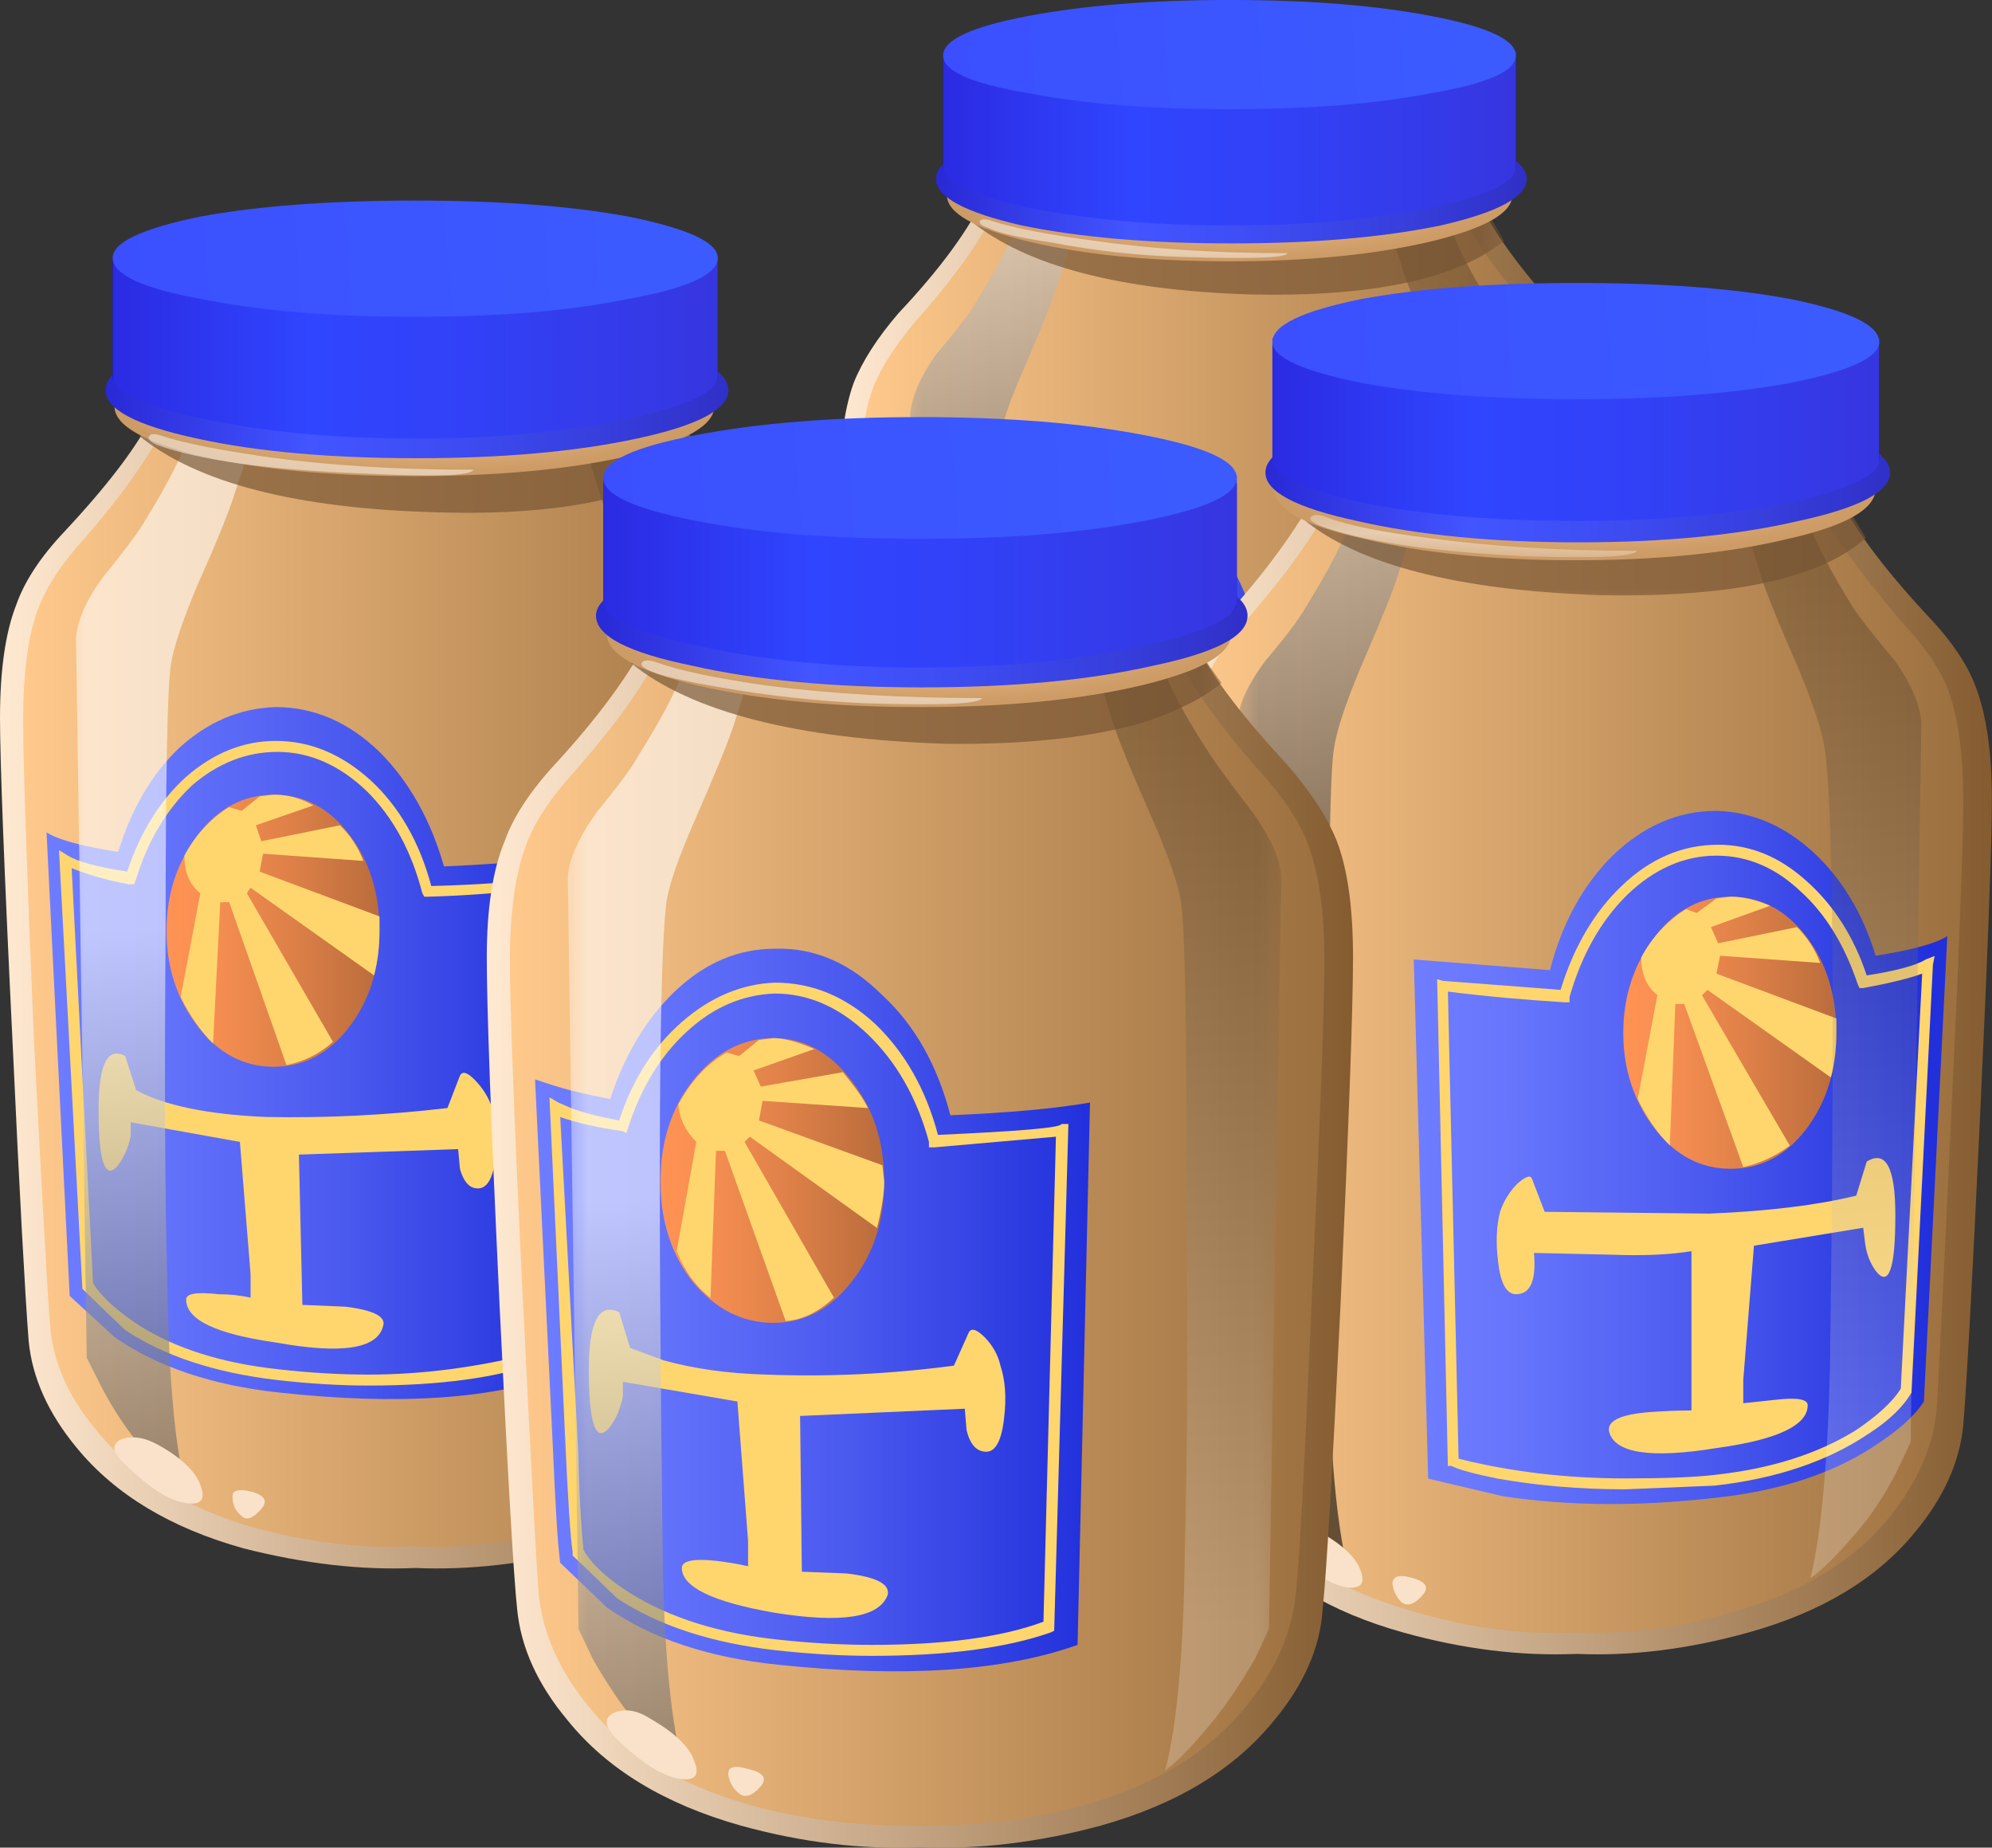 <?xml version="1.0" encoding="UTF-8" standalone="no"?>
<!-- Created with Inkscape (http://www.inkscape.org/) -->
<svg xmlns:inkscape="http://www.inkscape.org/namespaces/inkscape" xmlns:rdf="http://www.w3.org/1999/02/22-rdf-syntax-ns#" xmlns="http://www.w3.org/2000/svg" xmlns:xlink="http://www.w3.org/1999/xlink" xmlns:ns1="http://sozi.baierouge.fr" xmlns:cc="http://creativecommons.org/ns#" xmlns:sodipodi="http://sodipodi.sourceforge.net/DTD/sodipodi-0.dtd" xmlns:dc="http://purl.org/dc/elements/1.1/" id="svg2" xml:space="preserve" viewBox="0 0 44.519 41.287" version="1.1" inkscape:version="0.91 r13725">
  <rect x="0" y="0" width="44.519" height="41.287" fill="#333333" stroke="none"/>
  <defs id="defs6">
    <linearGradient id="linearGradient24" y2="20.781" gradientUnits="userSpaceOnUse" x2="45.287" gradientTransform="matrix(.64 0 0 -.64 -0 33.03)" y1="20.781" x1="23.412">
      <stop id="stop26" style="stop-color:#ffe9d1" offset="0"/>
      <stop id="stop28" style="stop-color:#855c30" offset="1"/>
    </linearGradient>
    <linearGradient id="linearGradient42" y2="20.65" gradientUnits="userSpaceOnUse" x2="44.575" gradientTransform="matrix(.64 0 0 -.64 -0 33.03)" y1="20.65" x1="24.025">
      <stop id="stop44" style="stop-color:#ffc98c" offset="0"/>
      <stop id="stop46" style="stop-color:#9c703f" offset="1"/>
    </linearGradient>
    <linearGradient id="linearGradient60" y2="22.544" gradientUnits="userSpaceOnUse" x2="38.675" gradientTransform="matrix(.64 0 0 -.64 -0 33.03)" y1="22.544" x1="24.625">
      <stop id="stop62" style="stop-color:#6e7dff" offset="0"/>
      <stop id="stop64" style="stop-color:#6574fb" offset=".204"/>
      <stop id="stop66" style="stop-color:#4c5bef" offset=".545"/>
      <stop id="stop68" style="stop-color:#2433dc" offset=".969"/>
      <stop id="stop70" style="stop-color:#2130db" offset="1"/>
    </linearGradient>
    <linearGradient id="linearGradient86" y2="19.3" gradientUnits="userSpaceOnUse" x2="33.463" gradientTransform="matrix(.64 0 0 -.64 -0 33.03)" y1="19.3" x1="27.838">
      <stop id="stop88" style="stop-color:#ff9354" offset="0"/>
      <stop id="stop90" style="stop-color:#f68e51" offset=".224"/>
      <stop id="stop92" style="stop-color:#dd8048" offset=".588"/>
      <stop id="stop94" style="stop-color:#ba6c3c" offset="1"/>
    </linearGradient>
    <clipPath id="clipPath106">
      <path id="path108" d="m16 11.03h4v19h-4v-19z" inkscape:connector-curvature="0"/>
    </clipPath>
    <mask id="mask110">
      <g id="g112">
        <g id="g114" clip-path="url(#clipPath106)">
          <path id="path116" style="fill:#000000;fill-opacity:.578" d="m16 11.03h4v19h-4v-19z" inkscape:connector-curvature="0"/>
        </g>
      </g>
    </mask>
    <clipPath id="clipPath122">
      <path id="path124" d="m16 11.03h4v19h-4v-19z" inkscape:connector-curvature="0"/>
    </clipPath>
    <clipPath id="clipPath126">
      <path id="path128" d="m16 12h4v19h-4v-19z" inkscape:connector-curvature="0"/>
    </clipPath>
    <linearGradient id="linearGradient134" y2="-15753" gradientUnits="userSpaceOnUse" x2="-520.78" gradientTransform="matrix(.044 -.638 .638 .044 10099 379.74)" y1="-15753" x1="-543.53">
      <stop id="stop136" style="stop-color:#ffffff" offset="0"/>
      <stop id="stop138" style="stop-color:#000000" offset="1"/>
    </linearGradient>
    <clipPath id="clipPath166">
      <path id="path168" d="m24 11.03h4v19h-4v-19z" inkscape:connector-curvature="0"/>
    </clipPath>
    <mask id="mask170">
      <g id="g172">
        <g id="g174" clip-path="url(#clipPath166)">
          <path id="path176" style="fill:#000000;fill-opacity:.211" d="m24 11.03h4v19h-4v-19z" inkscape:connector-curvature="0"/>
        </g>
      </g>
    </mask>
    <clipPath id="clipPath182">
      <path id="path184" d="m24 11.03h4v19h-4v-19z" inkscape:connector-curvature="0"/>
    </clipPath>
    <clipPath id="clipPath186">
      <path id="path188" d="m24 12h4v19h-4v-19z" inkscape:connector-curvature="0"/>
    </clipPath>
    <linearGradient id="linearGradient194" y2="-2.19" gradientUnits="userSpaceOnUse" x2="2.283" gradientTransform="matrix(.64 0 0 .64 24.76 30.36)" y1="-24.89" x1="3.858">
      <stop id="stop196" style="stop-color:#ffffff" offset="0"/>
      <stop id="stop198" style="stop-color:#000000" offset="1"/>
    </linearGradient>
    <clipPath id="clipPath226">
      <path id="path228" d="m17 27.03h10v3h-10v-3z" inkscape:connector-curvature="0"/>
    </clipPath>
    <mask id="mask230">
      <g id="g232">
        <g id="g234" clip-path="url(#clipPath226)">
          <path id="path236" style="fill:#000000;fill-opacity:.672" d="m17 27.03h10v3h-10v-3z" inkscape:connector-curvature="0"/>
        </g>
      </g>
    </mask>
    <clipPath id="clipPath242">
      <path id="path244" d="m17 27.03h10v3h-10v-3z" inkscape:connector-curvature="0"/>
    </clipPath>
    <clipPath id="clipPath246">
      <path id="path248" d="m17 28h10v3h-10v-3z" inkscape:connector-curvature="0"/>
    </clipPath>
    <radialGradient id="radialGradient276" gradientUnits="userSpaceOnUse" cy="5.45" cx="34.35" gradientTransform="matrix(.64 0 0 .149 -0 28.73)" r="7.737">
      <stop id="stop278" style="stop-color:#ffc98c" offset="0"/>
      <stop id="stop280" style="stop-color:#cc9b66" offset="1"/>
    </radialGradient>
    <linearGradient id="linearGradient294" y2="5" gradientUnits="userSpaceOnUse" x2="42.625" gradientTransform="matrix(.64 0 0 -.64 -0 33.03)" y1="5" x1="26.175">
      <stop id="stop296" style="stop-color:#2929d6" offset="0"/>
      <stop id="stop298" style="stop-color:#4255ff" offset=".326"/>
      <stop id="stop300" style="stop-color:#3f4ff6" offset="0.502"/>
      <stop id="stop302" style="stop-color:#373fdd" offset=".788"/>
      <stop id="stop304" style="stop-color:#3030c7" offset="1"/>
    </linearGradient>
    <linearGradient id="linearGradient320" y2="3.875" gradientUnits="userSpaceOnUse" x2="42.35" gradientTransform="matrix(.64 0 0 -.64 -0 33.03)" y1="3.875" x1="26.35">
      <stop id="stop322" style="stop-color:#2b2be2" offset="0"/>
      <stop id="stop324" style="stop-color:#3045ff" offset=".326"/>
      <stop id="stop326" style="stop-color:#3241f6" offset="0.6"/>
      <stop id="stop328" style="stop-color:#3636e0" offset="1"/>
    </linearGradient>
    <linearGradient id="linearGradient342" y2="-4.011" gradientUnits="userSpaceOnUse" x2="-26.454" gradientTransform="matrix(-.638 -.046 -.046 .638 0 33.029)" y1="-4.011" x1="-40.942">
      <stop id="stop344" style="stop-color:#3b5bff" offset="0"/>
      <stop id="stop346" style="stop-color:#3b52ff" offset=".816"/>
      <stop id="stop348" style="stop-color:#3b4fff" offset="1"/>
    </linearGradient>
    <clipPath id="clipPath356">
      <path id="path358" d="m17 28.03h7v2h-7v-2z" inkscape:connector-curvature="0"/>
    </clipPath>
    <mask id="mask360">
      <g id="g362">
        <g id="g364" clip-path="url(#clipPath356)">
          <path id="path366" style="fill:#000000;fill-opacity:.48" d="m17 28.03h7v2h-7v-2z" inkscape:connector-curvature="0"/>
        </g>
      </g>
    </mask>
    <clipPath id="clipPath372">
      <path id="path374" d="m17 28.03h7v2h-7v-2z" inkscape:connector-curvature="0"/>
    </clipPath>
    <clipPath id="clipPath376">
      <path id="path378" d="m17 29h7v2h-7v-2z" inkscape:connector-curvature="0"/>
    </clipPath>
    <linearGradient id="linearGradient410" y2="27.557" gradientUnits="userSpaceOnUse" x2="23.163" gradientTransform="matrix(.64 0 0 -.64 -0 33.03)" y1="27.557" x1="0.038">
      <stop id="stop412" style="stop-color:#ffe9d1" offset="0"/>
      <stop id="stop414" style="stop-color:#855c30" offset="1"/>
    </linearGradient>
    <linearGradient id="linearGradient428" y2="27.407" gradientUnits="userSpaceOnUse" x2="22.375" gradientTransform="matrix(.64 0 0 -.64 -0 33.03)" y1="27.407" x1=".65">
      <stop id="stop430" style="stop-color:#ffc98c" offset="0"/>
      <stop id="stop432" style="stop-color:#9c703f" offset="1"/>
    </linearGradient>
    <linearGradient id="linearGradient446" y2="29.416" gradientUnits="userSpaceOnUse" x2="16.125" gradientTransform="matrix(.64 0 0 -.64 -0 33.03)" y1="29.416" x1="1.275">
      <stop id="stop448" style="stop-color:#6e7dff" offset="0"/>
      <stop id="stop450" style="stop-color:#6574fb" offset=".204"/>
      <stop id="stop452" style="stop-color:#4c5bef" offset=".545"/>
      <stop id="stop454" style="stop-color:#2433dc" offset=".969"/>
      <stop id="stop456" style="stop-color:#2130db" offset="1"/>
    </linearGradient>
    <linearGradient id="linearGradient472" y2="26" gradientUnits="userSpaceOnUse" x2="10.625" gradientTransform="matrix(.64 0 0 -.64 -0 33.03)" y1="26" x1="4.675">
      <stop id="stop474" style="stop-color:#ff9354" offset="0"/>
      <stop id="stop476" style="stop-color:#f68e51" offset=".224"/>
      <stop id="stop478" style="stop-color:#dd8048" offset=".588"/>
      <stop id="stop480" style="stop-color:#ba6c3c" offset="1"/>
    </linearGradient>
    <clipPath id="clipPath492">
      <path id="path494" d="m1 6.03h4v20h-4v-20z" inkscape:connector-curvature="0"/>
    </clipPath>
    <mask id="mask496">
      <g id="g498">
        <g id="g500" clip-path="url(#clipPath492)">
          <path id="path502" style="fill:#000000;fill-opacity:.578" d="m1 6.03h4v20h-4v-20z" inkscape:connector-curvature="0"/>
        </g>
      </g>
    </mask>
    <clipPath id="clipPath508">
      <path id="path510" d="m1 6.03h4v20h-4v-20z" inkscape:connector-curvature="0"/>
    </clipPath>
    <clipPath id="clipPath512">
      <path id="path514" d="m1 7h4v20h-4v-20z" inkscape:connector-curvature="0"/>
    </clipPath>
    <linearGradient id="linearGradient520" y2="-15750" gradientUnits="userSpaceOnUse" x2="-522.5" gradientTransform="matrix(.045 -.638 .638 .045 10082 377.91)" y1="-15750" x1="-546.56">
      <stop id="stop522" style="stop-color:#ffffff" offset="0"/>
      <stop id="stop524" style="stop-color:#000000" offset="1"/>
    </linearGradient>
    <clipPath id="clipPath552">
      <path id="path554" d="m10 6.03h4v20h-4v-20z" inkscape:connector-curvature="0"/>
    </clipPath>
    <mask id="mask556">
      <g id="g558">
        <g id="g560" clip-path="url(#clipPath552)">
          <path id="path562" style="fill:#000000;fill-opacity:.211" d="m10 6.03h4v20h-4v-20z" inkscape:connector-curvature="0"/>
        </g>
      </g>
    </mask>
    <clipPath id="clipPath568">
      <path id="path570" d="m10 6.03h4v20h-4v-20z" inkscape:connector-curvature="0"/>
    </clipPath>
    <clipPath id="clipPath572">
      <path id="path574" d="m10 7h4v20h-4v-20z" inkscape:connector-curvature="0"/>
    </clipPath>
    <linearGradient id="linearGradient580" y2="-2.233" gradientUnits="userSpaceOnUse" x2="2.364" gradientTransform="matrix(.64 0 0 .64 10.36 26.56)" y1="-26.233" x1="4.039">
      <stop id="stop582" style="stop-color:#ffffff" offset="0"/>
      <stop id="stop584" style="stop-color:#000000" offset="1"/>
    </linearGradient>
    <clipPath id="clipPath612">
      <path id="path614" d="m2 23.03h11v3h-11v-3z" inkscape:connector-curvature="0"/>
    </clipPath>
    <mask id="mask616">
      <g id="g618">
        <g id="g620" clip-path="url(#clipPath612)">
          <path id="path622" style="fill:#000000;fill-opacity:.672" d="m2 23.03h11v3h-11v-3z" inkscape:connector-curvature="0"/>
        </g>
      </g>
    </mask>
    <clipPath id="clipPath628">
      <path id="path630" d="m2 23.03h11v3h-11v-3z" inkscape:connector-curvature="0"/>
    </clipPath>
    <clipPath id="clipPath632">
      <path id="path634" d="m2 24h11v3h-11v-3z" inkscape:connector-curvature="0"/>
    </clipPath>
    <radialGradient id="radialGradient662" gradientUnits="userSpaceOnUse" cy="11.35" cx="11.55" gradientTransform="matrix(.64 0 0 .149 -0 24.078)" r="8.175">
      <stop id="stop664" style="stop-color:#ffc98c" offset="0"/>
      <stop id="stop666" style="stop-color:#cc9b66" offset="1"/>
    </radialGradient>
    <linearGradient id="linearGradient680" y2="10.875" gradientUnits="userSpaceOnUse" x2="20.35" gradientTransform="matrix(.64 0 0 -.64 -0 33.03)" y1="10.875" x1="2.95">
      <stop id="stop682" style="stop-color:#2929d6" offset="0"/>
      <stop id="stop684" style="stop-color:#4255ff" offset=".326"/>
      <stop id="stop686" style="stop-color:#3f4ff6" offset="0.502"/>
      <stop id="stop688" style="stop-color:#373fdd" offset=".788"/>
      <stop id="stop690" style="stop-color:#3030c7" offset="1"/>
    </linearGradient>
    <linearGradient id="linearGradient706" y2="9.7" gradientUnits="userSpaceOnUse" x2="20.05" gradientTransform="matrix(.64 0 0 -.64 -0 33.03)" y1="9.7" x1="3.15">
      <stop id="stop708" style="stop-color:#2b2be2" offset="0"/>
      <stop id="stop710" style="stop-color:#3045ff" offset=".326"/>
      <stop id="stop712" style="stop-color:#3241f6" offset="0.6"/>
      <stop id="stop714" style="stop-color:#3636e0" offset="1"/>
    </linearGradient>
    <linearGradient id="linearGradient728" y2="-8.052" gradientUnits="userSpaceOnUse" x2="-2.879" gradientTransform="matrix(-.638 -.047 -.047 .638 0 33.03)" y1="-8.052" x1="-18.196">
      <stop id="stop730" style="stop-color:#3b5bff" offset="0"/>
      <stop id="stop732" style="stop-color:#3b52ff" offset=".816"/>
      <stop id="stop734" style="stop-color:#3b4fff" offset="1"/>
    </linearGradient>
    <clipPath id="clipPath742">
      <path id="path744" d="m2 24.03h7v2h-7v-2z" inkscape:connector-curvature="0"/>
    </clipPath>
    <mask id="mask746">
      <g id="g748">
        <g id="g750" clip-path="url(#clipPath742)">
          <path id="path752" style="fill:#000000;fill-opacity:.48" d="m2 24.03h7v2h-7v-2z" inkscape:connector-curvature="0"/>
        </g>
      </g>
    </mask>
    <clipPath id="clipPath758">
      <path id="path760" d="m2 24.03h7v2h-7v-2z" inkscape:connector-curvature="0"/>
    </clipPath>
    <clipPath id="clipPath762">
      <path id="path764" d="m2 25h7v2h-7v-2z" inkscape:connector-curvature="0"/>
    </clipPath>
    <linearGradient id="linearGradient796" y2="29.932" gradientUnits="userSpaceOnUse" x2="55.625" gradientTransform="matrix(.64 0 0 -.64 -0 33.03)" y1="29.932" x1="32.45">
      <stop id="stop798" style="stop-color:#ffe9d1" offset="0"/>
      <stop id="stop800" style="stop-color:#855c30" offset="1"/>
    </linearGradient>
    <linearGradient id="linearGradient814" y2="29.781" gradientUnits="userSpaceOnUse" x2="54.825" gradientTransform="matrix(.64 0 0 -.64 -0 33.03)" y1="29.781" x1="33.075">
      <stop id="stop816" style="stop-color:#ffc98c" offset="0"/>
      <stop id="stop818" style="stop-color:#9c703f" offset="1"/>
    </linearGradient>
    <linearGradient id="linearGradient832" y2="32.332" gradientUnits="userSpaceOnUse" x2="53.95" gradientTransform="matrix(.64 0 0 -.64 -0 33.03)" y1="32.332" x1="39.65">
      <stop id="stop834" style="stop-color:#6e7dff" offset="0"/>
      <stop id="stop836" style="stop-color:#6574fb" offset=".204"/>
      <stop id="stop838" style="stop-color:#4c5bef" offset=".545"/>
      <stop id="stop840" style="stop-color:#2433dc" offset=".969"/>
      <stop id="stop842" style="stop-color:#2130db" offset="1"/>
    </linearGradient>
    <linearGradient id="linearGradient858" y2="28.85" gradientUnits="userSpaceOnUse" x2="51.325" gradientTransform="matrix(.64 0 0 -.64 -0 33.03)" y1="28.85" x1="45.375">
      <stop id="stop860" style="stop-color:#ff9354" offset="0"/>
      <stop id="stop862" style="stop-color:#f68e51" offset=".224"/>
      <stop id="stop864" style="stop-color:#dd8048" offset=".588"/>
      <stop id="stop866" style="stop-color:#ba6c3c" offset="1"/>
    </linearGradient>
    <clipPath id="clipPath878">
      <path id="path880" d="m22 4.03h4v21h-4v-21z" inkscape:connector-curvature="0"/>
    </clipPath>
    <mask id="mask882">
      <g id="g884">
        <g id="g886" clip-path="url(#clipPath878)">
          <path id="path888" style="fill:#000000;fill-opacity:.578" d="m22 4.03h4v21h-4v-21z" inkscape:connector-curvature="0"/>
        </g>
      </g>
    </mask>
    <clipPath id="clipPath894">
      <path id="path896" d="m22 4.03h4v21h-4v-21z" inkscape:connector-curvature="0"/>
    </clipPath>
    <clipPath id="clipPath898">
      <path id="path900" d="m22 5h4v21h-4v-21z" inkscape:connector-curvature="0"/>
    </clipPath>
    <linearGradient id="linearGradient906" y2="-15751" gradientUnits="userSpaceOnUse" x2="-521.33" gradientTransform="matrix(.044 -.638 .638 .044 10104 375.73)" y1="-15751" x1="-545.44">
      <stop id="stop908" style="stop-color:#ffffff" offset="0"/>
      <stop id="stop910" style="stop-color:#000000" offset="1"/>
    </linearGradient>
    <clipPath id="clipPath938">
      <path id="path940" d="m31 4.03h4v21h-4v-21z" inkscape:connector-curvature="0"/>
    </clipPath>
    <mask id="mask942">
      <g id="g944">
        <g id="g946" clip-path="url(#clipPath938)">
          <path id="path948" style="fill:#000000;fill-opacity:.211" d="m31 4.03h4v21h-4v-21z" inkscape:connector-curvature="0"/>
        </g>
      </g>
    </mask>
    <clipPath id="clipPath954">
      <path id="path956" d="m31 4.03h4v21h-4v-21z" inkscape:connector-curvature="0"/>
    </clipPath>
    <clipPath id="clipPath958">
      <path id="path960" d="m31 5h4v21h-4v-21z" inkscape:connector-curvature="0"/>
    </clipPath>
    <linearGradient id="linearGradient966" y2="-2.26" gradientUnits="userSpaceOnUse" x2="2.39" gradientTransform="matrix(.64 0 0 .64 31.12 25.08)" y1="-26.31" x1="4.065">
      <stop id="stop968" style="stop-color:#ffffff" offset="0"/>
      <stop id="stop970" style="stop-color:#000000" offset="1"/>
    </linearGradient>
    <clipPath id="clipPath998">
      <path id="path1000" d="m23 22.03h11v3h-11v-3z" inkscape:connector-curvature="0"/>
    </clipPath>
    <mask id="mask1002">
      <g id="g1004">
        <g id="g1006" clip-path="url(#clipPath998)">
          <path id="path1008" style="fill:#000000;fill-opacity:.672" d="m23 22.03h11v3h-11v-3z" inkscape:connector-curvature="0"/>
        </g>
      </g>
    </mask>
    <clipPath id="clipPath1014">
      <path id="path1016" d="m23 22.03h11v3h-11v-3z" inkscape:connector-curvature="0"/>
    </clipPath>
    <clipPath id="clipPath1018">
      <path id="path1020" d="m23 23h11v3h-11v-3z" inkscape:connector-curvature="0"/>
    </clipPath>
    <radialGradient id="radialGradient1048" gradientUnits="userSpaceOnUse" cy="13.65" cx="44" gradientTransform="matrix(.64 0 0 .148 -0 22.267)" r="8.188">
      <stop id="stop1050" style="stop-color:#ffc98c" offset="0"/>
      <stop id="stop1052" style="stop-color:#cc9b66" offset="1"/>
    </radialGradient>
    <linearGradient id="linearGradient1066" y2="13.2" gradientUnits="userSpaceOnUse" x2="52.825" gradientTransform="matrix(.64 0 0 -.64 -0 33.03)" y1="13.2" x1="35.375">
      <stop id="stop1068" style="stop-color:#2929d6" offset="0"/>
      <stop id="stop1070" style="stop-color:#4255ff" offset=".326"/>
      <stop id="stop1072" style="stop-color:#3f4ff6" offset="0.502"/>
      <stop id="stop1074" style="stop-color:#373fdd" offset=".788"/>
      <stop id="stop1076" style="stop-color:#3030c7" offset="1"/>
    </linearGradient>
    <linearGradient id="linearGradient1092" y2="12" gradientUnits="userSpaceOnUse" x2="52.525" gradientTransform="matrix(.64 0 0 -.64 -0 33.03)" y1="12" x1="35.575">
      <stop id="stop1094" style="stop-color:#2b2be2" offset="0"/>
      <stop id="stop1096" style="stop-color:#3045ff" offset=".326"/>
      <stop id="stop1098" style="stop-color:#3241f6" offset="0.6"/>
      <stop id="stop1100" style="stop-color:#3636e0" offset="1"/>
    </linearGradient>
    <linearGradient id="linearGradient1114" y2="-12.724" gradientUnits="userSpaceOnUse" x2="-35.051" gradientTransform="matrix(-.638 -.047 -.047 .638 .001 33.03)" y1="-12.724" x1="-50.417">
      <stop id="stop1116" style="stop-color:#3b5bff" offset="0"/>
      <stop id="stop1118" style="stop-color:#3b52ff" offset=".816"/>
      <stop id="stop1120" style="stop-color:#3b4fff" offset="1"/>
    </linearGradient>
    <clipPath id="clipPath1128">
      <path id="path1130" d="m23 23.03h7v1h-7v-1z" inkscape:connector-curvature="0"/>
    </clipPath>
    <mask id="mask1132">
      <g id="g1134">
        <g id="g1136" clip-path="url(#clipPath1128)">
          <path id="path1138" style="fill:#000000;fill-opacity:.48" d="m23 23.03h7v1h-7v-1z" inkscape:connector-curvature="0"/>
        </g>
      </g>
    </mask>
    <clipPath id="clipPath1144">
      <path id="path1146" d="m23 23.03h7v1h-7v-1z" inkscape:connector-curvature="0"/>
    </clipPath>
    <clipPath id="clipPath1148">
      <path id="path1150" d="m23 24h7v1h-7v-1z" inkscape:connector-curvature="0"/>
    </clipPath>
    <linearGradient id="linearGradient1182" y2="34.631" gradientUnits="userSpaceOnUse" x2="37.775" gradientTransform="matrix(.64 0 0 -.64 -0 33.03)" y1="34.631" x1="13.6">
      <stop id="stop1184" style="stop-color:#ffe9d1" offset="0"/>
      <stop id="stop1186" style="stop-color:#855c30" offset="1"/>
    </linearGradient>
    <linearGradient id="linearGradient1200" y2="34.475" gradientUnits="userSpaceOnUse" x2="36.95" gradientTransform="matrix(.64 0 0 -.64 -0 33.03)" y1="34.475" x1="14.25">
      <stop id="stop1202" style="stop-color:#ffc98c" offset="0"/>
      <stop id="stop1204" style="stop-color:#9c703f" offset="1"/>
    </linearGradient>
    <linearGradient id="linearGradient1218" y2="36.591" gradientUnits="userSpaceOnUse" x2="30.475" gradientTransform="matrix(.64 0 0 -.64 -0 33.03)" y1="36.591" x1="14.95">
      <stop id="stop1220" style="stop-color:#6e7dff" offset="0"/>
      <stop id="stop1222" style="stop-color:#6574fb" offset=".204"/>
      <stop id="stop1224" style="stop-color:#4c5bef" offset=".545"/>
      <stop id="stop1226" style="stop-color:#2433dc" offset=".969"/>
      <stop id="stop1228" style="stop-color:#2130db" offset="1"/>
    </linearGradient>
    <linearGradient id="linearGradient1244" y2="32.975" gradientUnits="userSpaceOnUse" x2="24.65" gradientTransform="matrix(.64 0 0 -.64 -0 33.03)" y1="32.975" x1="18.45">
      <stop id="stop1246" style="stop-color:#ff9354" offset="0"/>
      <stop id="stop1248" style="stop-color:#f68e51" offset=".224"/>
      <stop id="stop1250" style="stop-color:#dd8048" offset=".588"/>
      <stop id="stop1252" style="stop-color:#ba6c3c" offset="1"/>
    </linearGradient>
    <clipPath id="clipPath1264">
      <path id="path1266" d="m10 1.03h4v21h-4v-21z" inkscape:connector-curvature="0"/>
    </clipPath>
    <mask id="mask1268">
      <g id="g1270">
        <g id="g1272" clip-path="url(#clipPath1264)">
          <path id="path1274" style="fill:#000000;fill-opacity:.578" d="m10 1.03h4v21h-4v-21z" inkscape:connector-curvature="0"/>
        </g>
      </g>
    </mask>
    <clipPath id="clipPath1280">
      <path id="path1282" d="m10 1.03h4v21h-4v-21z" inkscape:connector-curvature="0"/>
    </clipPath>
    <clipPath id="clipPath1284">
      <path id="path1286" d="m10 2h4v21h-4v-21z" inkscape:connector-curvature="0"/>
    </clipPath>
    <linearGradient id="linearGradient1292" y2="-15750" gradientUnits="userSpaceOnUse" x2="-520.76" gradientTransform="matrix(.045 -.638 .638 .045 10091 373.49)" y1="-15750" x1="-545.92">
      <stop id="stop1294" style="stop-color:#ffffff" offset="0"/>
      <stop id="stop1296" style="stop-color:#000000" offset="1"/>
    </linearGradient>
    <clipPath id="clipPath1324">
      <path id="path1326" d="m19 1.03h4v21h-4v-21z" inkscape:connector-curvature="0"/>
    </clipPath>
    <mask id="mask1328">
      <g id="g1330">
        <g id="g1332" clip-path="url(#clipPath1324)">
          <path id="path1334" style="fill:#000000;fill-opacity:.211" d="m19 1.03h4v21h-4v-21z" inkscape:connector-curvature="0"/>
        </g>
      </g>
    </mask>
    <clipPath id="clipPath1340">
      <path id="path1342" d="m19 1.03h4v21h-4v-21z" inkscape:connector-curvature="0"/>
    </clipPath>
    <clipPath id="clipPath1344">
      <path id="path1346" d="m19 2h4v21h-4v-21z" inkscape:connector-curvature="0"/>
    </clipPath>
    <linearGradient id="linearGradient1352" y2="-2.331" gradientUnits="userSpaceOnUse" x2="2.514" gradientTransform="matrix(.64 0 0 .64 19.52 22.48)" y1="-27.431" x1="4.264">
      <stop id="stop1354" style="stop-color:#ffffff" offset="0"/>
      <stop id="stop1356" style="stop-color:#000000" offset="1"/>
    </linearGradient>
    <clipPath id="clipPath1384">
      <path id="path1386" d="m11 19.03h11v3h-11v-3z" inkscape:connector-curvature="0"/>
    </clipPath>
    <mask id="mask1388">
      <g id="g1390">
        <g id="g1392" clip-path="url(#clipPath1384)">
          <path id="path1394" style="fill:#000000;fill-opacity:.672" d="m11 19.03h11v3h-11v-3z" inkscape:connector-curvature="0"/>
        </g>
      </g>
    </mask>
    <clipPath id="clipPath1400">
      <path id="path1402" d="m11 19.03h11v3h-11v-3z" inkscape:connector-curvature="0"/>
    </clipPath>
    <clipPath id="clipPath1404">
      <path id="path1406" d="m11 20h11v3h-11v-3z" inkscape:connector-curvature="0"/>
    </clipPath>
    <radialGradient id="radialGradient1434" gradientUnits="userSpaceOnUse" cy="17.7" cx="25.7" gradientTransform="matrix(.64 0 0 .149 -0 19.069)" r="8.55">
      <stop id="stop1436" style="stop-color:#ffc98c" offset="0"/>
      <stop id="stop1438" style="stop-color:#cc9b66" offset="1"/>
    </radialGradient>
    <linearGradient id="linearGradient1452" y2="17.2" gradientUnits="userSpaceOnUse" x2="34.849" gradientTransform="matrix(.64 0 0 -.64 -0 33.03)" y1="17.2" x1="16.65">
      <stop id="stop1454" style="stop-color:#2929d6" offset="0"/>
      <stop id="stop1456" style="stop-color:#4255ff" offset=".326"/>
      <stop id="stop1458" style="stop-color:#3f4ff6" offset="0.502"/>
      <stop id="stop1460" style="stop-color:#373fdd" offset=".788"/>
      <stop id="stop1462" style="stop-color:#3030c7" offset="1"/>
    </linearGradient>
    <linearGradient id="linearGradient1478" y2="15.975" gradientUnits="userSpaceOnUse" x2="34.525" gradientTransform="matrix(.64 0 0 -.64 -0 33.03)" y1="15.975" x1="16.85">
      <stop id="stop1480" style="stop-color:#2b2be2" offset="0"/>
      <stop id="stop1482" style="stop-color:#3045ff" offset=".326"/>
      <stop id="stop1484" style="stop-color:#3241f6" offset="0.6"/>
      <stop id="stop1486" style="stop-color:#3636e0" offset="1"/>
    </linearGradient>
    <linearGradient id="linearGradient1500" y2="-15.199" gradientUnits="userSpaceOnUse" x2="-16.14" gradientTransform="matrix(-.638 -.047 -.047 .638 .001 33.03)" y1="-15.199" x1="-32.158">
      <stop id="stop1502" style="stop-color:#3b5bff" offset="0"/>
      <stop id="stop1504" style="stop-color:#3b52ff" offset=".816"/>
      <stop id="stop1506" style="stop-color:#3b4fff" offset="1"/>
    </linearGradient>
    <clipPath id="clipPath1514">
      <path id="path1516" d="m11 20.03h7v2h-7v-2z" inkscape:connector-curvature="0"/>
    </clipPath>
    <mask id="mask1518">
      <g id="g1520">
        <g id="g1522" clip-path="url(#clipPath1514)">
          <path id="path1524" style="fill:#000000;fill-opacity:.48" d="m11 20.03h7v2h-7v-2z" inkscape:connector-curvature="0"/>
        </g>
      </g>
    </mask>
    <clipPath id="clipPath1530">
      <path id="path1532" d="m11 20.03h7v2h-7v-2z" inkscape:connector-curvature="0"/>
    </clipPath>
    <clipPath id="clipPath1534">
      <path id="path1536" d="m11 21h7v2h-7v-2z" inkscape:connector-curvature="0"/>
    </clipPath>
  </defs>
  <g id="g10" transform="matrix(1.25 0 0 -1.25 0 41.287)">
    <g id="g12">
      <g id="g14">
        <g id="g16">
          <g id="g22">
            <path id="path30" style="fill-rule:evenodd;fill:url(#linearGradient24)" d="m27.902 27.428c0.407-0.426 0.684-0.84 0.832-1.246 0.172-0.449 0.258-1.078 0.258-1.887 0-0.812-0.066-2.668-0.191-5.57-0.153-2.816-0.246-4.476-0.289-4.992-0.043-0.617-0.309-1.215-0.801-1.789-0.641-0.789-1.578-1.356-2.816-1.695-1-0.278-1.973-0.395-2.911-0.352-0.918-0.043-1.879 0.074-2.882 0.352-1.235 0.339-2.176 0.906-2.813 1.695-0.492 0.574-0.758 1.172-0.801 1.789-0.043 0.516-0.14 2.176-0.289 4.992-0.129 2.902-0.191 4.758-0.191 5.57 0 0.789 0.086 1.418 0.254 1.887 0.152 0.383 0.418 0.801 0.8 1.246 0.747 0.793 1.27 1.504 1.567 2.145l4.351-0.223 4.387 0.223c0.278-0.617 0.789-1.332 1.535-2.145z" inkscape:connector-curvature="0"/>
          </g>
        </g>
      </g>
      <g id="g32">
        <g id="g34">
          <g id="g40">
            <path id="path48" style="fill-rule:evenodd;fill:url(#linearGradient42)" d="m27.52 27.303c0.363-0.406 0.609-0.801 0.734-1.183 0.172-0.469 0.258-1.09 0.258-1.856 0-0.812-0.067-2.613-0.192-5.41-0.129-2.773-0.215-4.383-0.258-4.832-0.042-0.598-0.285-1.184-0.734-1.758-0.598-0.769-1.484-1.324-2.656-1.664-0.789-0.234-1.695-0.351-2.719-0.351-1.004 0-1.922 0.117-2.754 0.351-1.152 0.34-2.027 0.895-2.621 1.664-0.449 0.555-0.707 1.141-0.769 1.758-0.043 0.598-0.129 2.211-0.254 4.832-0.129 2.859-0.196 4.664-0.196 5.41 0 0.766 0.086 1.387 0.258 1.856 0.149 0.363 0.406 0.754 0.766 1.183 0.683 0.766 1.176 1.461 1.472 2.078l4.098-0.222 4.094 0.222c0.234-0.554 0.726-1.246 1.473-2.078z" inkscape:connector-curvature="0"/>
          </g>
        </g>
      </g>
      <g id="g50">
        <g id="g52">
          <g id="g58">
            <path id="path72" style="fill-rule:evenodd;fill:url(#linearGradient60)" d="m22.465 21.764c0.937 0.043 1.707 0.11 2.305 0.195l-0.227-8.769c-1.195-0.449-2.805-0.555-4.832-0.32-1.152 0.129-2.09 0.437-2.816 0.929l-0.735 0.703-0.418 7.84 0.258-0.097c0.258-0.082 0.578-0.161 0.961-0.223 0.234 0.703 0.586 1.281 1.055 1.727 0.492 0.449 1.035 0.683 1.632 0.707 0.641 0 1.227-0.258 1.758-0.77 0.512-0.492 0.867-1.129 1.059-1.922z" inkscape:connector-curvature="0"/>
          </g>
        </g>
      </g>
      <path id="path74" style="fill-rule:evenodd;fill:#ffd66e" d="m15.969 22.022 0.16-0.063c0-0.085 0.332-0.183 0.992-0.289 0.234 0.661 0.574 1.196 1.024 1.598 0.468 0.406 0.968 0.609 1.503 0.609 0.598 0 1.129-0.222 1.598-0.671 0.492-0.45 0.832-1.047 1.027-1.793 1.278 0.066 1.95 0.128 2.016 0.191h0.094l-0.192-8.191-0.062-0.032c-0.727-0.254-1.695-0.382-2.914-0.382-0.512 0-1.024 0.031-1.535 0.093-1.047 0.11-1.899 0.399-2.559 0.867-0.469 0.426-0.715 0.649-0.738 0.672l-0.031 0.032-0.352 7.199-0.031 0.16zm0.222-0.289 0.352-7.008c0.129-0.234 0.383-0.469 0.769-0.703 0.641-0.406 1.438-0.66 2.399-0.77 0.344-0.043 0.844-0.062 1.504-0.062 1.238 0 2.164 0.117 2.785 0.351l0.191 7.84-1.984-0.129h-0.062l-0.036 0.067c-0.168 0.722-0.48 1.301-0.925 1.726-0.469 0.45-0.981 0.672-1.536 0.672-0.535-0.023-1.003-0.222-1.41-0.609-0.426-0.383-0.746-0.906-0.961-1.567l-0.031-0.066h-0.062c-0.426 0.066-0.758 0.152-0.993 0.258z" inkscape:connector-curvature="0"/>
      <g id="g76">
        <g id="g78">
          <g id="g84">
            <path id="path96" style="fill-rule:evenodd;fill:url(#linearGradient86)" d="m21.406 20.678c0-0.617-0.168-1.164-0.511-1.633-0.364-0.449-0.79-0.671-1.282-0.671-0.488 0-0.914 0.222-1.277 0.671-0.363 0.469-0.547 1.016-0.547 1.633 0 0.641 0.184 1.184 0.547 1.633s0.789 0.672 1.277 0.672c0.492 0 0.918-0.223 1.282-0.672 0.343-0.449 0.511-0.992 0.511-1.633z" inkscape:connector-curvature="0"/>
          </g>
        </g>
      </g>
      <path id="path98" style="fill-rule:evenodd;fill:#ffd66e" d="m19.297 22.471c0.019-0.066 0.051-0.152 0.094-0.258l1.343 0.223c0.129-0.125 0.27-0.316 0.418-0.574l-1.726 0.097-0.035-0.289 1.984-0.738 0.031-0.254c0-0.172-0.039-0.426-0.125-0.769l-2.051 1.472-0.093-0.062 1.472-2.528c-0.214-0.195-0.48-0.32-0.8-0.386l-0.961 2.754h-0.16l-0.094-2.368c-0.235 0.211-0.418 0.469-0.547 0.766l0.32 1.762c-0.148 0.125-0.246 0.328-0.289 0.605 0.195 0.387 0.449 0.664 0.77 0.832 0.086 0 0.148-0.019 0.191-0.062l0.352 0.258 0.222 0.031c0.196 0 0.418-0.055 0.676-0.16l-0.992-0.352z" inkscape:connector-curvature="0"/>
      <path id="path100" style="fill-rule:evenodd;fill:#ffd66e" d="m16.641 17.639c0 0.766 0.16 1.078 0.48 0.926l0.16-0.606 0.543-0.195c0.488-0.125 1.047-0.203 1.664-0.223 1.004-0.019 2.028 0.02 3.071 0.129l0.195 0.543c0.039 0.086 0.137 0.067 0.285-0.062 0.129-0.129 0.215-0.289 0.258-0.481 0.082-0.214 0.105-0.492 0.062-0.832-0.043-0.363-0.148-0.547-0.32-0.547-0.148 0-0.246 0.118-0.285 0.356l-0.035 0.352-2.688-0.098 0.067-2.559c0.98 0.02 1.437-0.097 1.375-0.351-0.106-0.387-0.715-0.481-1.825-0.289-1.003 0.148-1.503 0.394-1.503 0.734 0 0.109 0.183 0.141 0.543 0.098 0.171 0 0.343-0.024 0.515-0.063l-0.16 2.621-1.855 0.321c0.019-0.254-0.055-0.489-0.227-0.704-0.215-0.277-0.32 0.032-0.32 0.93z" inkscape:connector-curvature="0"/>
      <g id="g102">
        <g id="g118" mask="url(#mask110)">
          <g id="g140">
            <g id="g142" clip-path="url(#clipPath122)">
              <g id="g144" transform="translate(0 -.97)">
                <g id="g148">
                  <g id="g150" clip-path="url(#clipPath126)">
                    <g id="g152">
                      <g id="g154">
                        <g id="g156">
                          <g id="g158">
                            <path id="path160" style="fill-rule:evenodd;fill:url(#linearGradient134)" d="m18.191 30.039 1.121 0.32c0-0.148-0.117-0.574-0.351-1.281-0.086-0.297-0.289-0.82-0.609-1.566-0.278-0.617-0.438-1.078-0.481-1.375-0.129-1.004-0.148-4.481-0.062-10.434 0.019-1.664 0.129-2.859 0.32-3.582-0.191 0.125-0.461 0.402-0.801 0.832-0.234 0.254-0.449 0.574-0.64 0.957l-0.254 0.516-0.161 12.156c0.02 0.301 0.168 0.652 0.446 1.059 0.343 0.406 0.566 0.691 0.672 0.863 0.429 0.684 0.695 1.195 0.8 1.535z" inkscape:connector-curvature="0"/>
                          </g>
                        </g>
                      </g>
                    </g>
                  </g>
                </g>
              </g>
            </g>
          </g>
        </g>
      </g>
      <g id="g162">
        <g id="g178" mask="url(#mask170)">
          <g id="g200">
            <g id="g202" clip-path="url(#clipPath182)">
              <g id="g204" transform="translate(0 -.97)">
                <g id="g208">
                  <g id="g210" clip-path="url(#clipPath186)">
                    <g id="g212">
                      <g id="g214">
                        <g id="g216">
                          <g id="g218">
                            <path id="path220" style="fill-rule:evenodd;fill:url(#linearGradient194)" d="m27.832 26.582-0.191-12.156-0.227-0.516c-0.211-0.383-0.426-0.703-0.637-0.957-0.363-0.43-0.64-0.707-0.832-0.832 0.192 0.723 0.297 1.918 0.321 3.582 0.039 1.387 0.05 3.34 0.031 5.856 0 2.687-0.031 4.214-0.098 4.578-0.043 0.297-0.191 0.758-0.445 1.375-0.344 0.812-0.559 1.332-0.641 1.566-0.234 0.707-0.351 1.133-0.351 1.281l1.148-0.32c0.086-0.34 0.344-0.851 0.77-1.535 0.105-0.172 0.332-0.457 0.672-0.863 0.3-0.407 0.46-0.758 0.48-1.059z" inkscape:connector-curvature="0"/>
                          </g>
                        </g>
                      </g>
                    </g>
                  </g>
                </g>
              </g>
            </g>
          </g>
        </g>
      </g>
      <g id="g222">
        <g id="g238" mask="url(#mask230)">
          <g id="g250">
            <g id="g252" clip-path="url(#clipPath242)">
              <g id="g254" transform="translate(0 -.97)">
                <g id="g258">
                  <g id="g260" clip-path="url(#clipPath246)">
                    <g id="g262">
                      <path id="path264" style="fill-rule:evenodd;fill:#755332" d="m26.383 30.559 0.512-0.864c-0.852-0.683-2.344-1-4.481-0.961-2.367 0.067-4.051 0.504-5.055 1.313l0.289 0.512 4.352-0.223 4.383 0.223z" inkscape:connector-curvature="0"/>
                    </g>
                  </g>
                </g>
              </g>
            </g>
          </g>
        </g>
      </g>
      <g id="g266">
        <g id="g268">
          <g id="g274">
            <path id="path282" style="fill-rule:evenodd;fill:url(#radialGradient276)" d="m25.566 30.374c0.985-0.215 1.473-0.489 1.473-0.833 0-0.32-0.488-0.597-1.473-0.832-1-0.234-2.195-0.351-3.582-0.351-1.41 0-2.601 0.117-3.582 0.351-0.984 0.235-1.472 0.512-1.472 0.832 0 0.344 0.488 0.618 1.472 0.833 0.981 0.234 2.176 0.351 3.582 0.351 1.407 0 2.602-0.117 3.582-0.351z" inkscape:connector-curvature="0"/>
          </g>
        </g>
      </g>
      <g id="g284">
        <g id="g286">
          <g id="g292">
            <path id="path306" style="fill-rule:evenodd;fill:url(#linearGradient294)" d="m25.758 30.631c1.023-0.215 1.539-0.48 1.539-0.8 0-0.321-0.516-0.598-1.539-0.832-1.043-0.215-2.293-0.321-3.742-0.321-1.45 0-2.7 0.106-3.746 0.321-1.024 0.234-1.536 0.511-1.536 0.832 0 0.32 0.512 0.585 1.536 0.8 1.046 0.235 2.296 0.352 3.746 0.352 1.449 0 2.699-0.117 3.742-0.352z" inkscape:connector-curvature="0"/>
          </g>
        </g>
      </g>
      <path id="path308" style="fill-rule:evenodd;fill:#0304d6" d="m27.102 31.975v-1.953c-0.02-0.234-0.52-0.426-1.5-0.578-1.004-0.168-2.211-0.254-3.618-0.254-1.386 0-2.582 0.086-3.586 0.254-0.98 0.152-1.492 0.344-1.535 0.578v1.953h10.239z" inkscape:connector-curvature="0"/>
      <g id="g310">
        <g id="g312">
          <g id="g318">
            <path id="path330" style="fill-rule:evenodd;fill:url(#linearGradient320)" d="m27.102 32.1v-2.078c-0.02-0.258-0.52-0.492-1.5-0.703-1.047-0.215-2.254-0.32-3.618-0.32-1.343 0-2.539 0.105-3.586 0.32-0.98 0.211-1.492 0.445-1.535 0.703v2.078h10.239z" inkscape:connector-curvature="0"/>
          </g>
        </g>
      </g>
      <g id="g332">
        <g id="g334">
          <g id="g340">
            <path id="path350" style="fill-rule:evenodd;fill:url(#linearGradient342)" d="m25.602 32.741c1-0.192 1.5-0.426 1.5-0.703 0-0.278-0.5-0.5-1.5-0.672-0.985-0.192-2.188-0.289-3.618-0.289-1.41 0-2.613 0.097-3.617 0.289-1.004 0.172-1.504 0.394-1.504 0.672 0 0.277 0.5 0.511 1.504 0.703 1.004 0.191 2.207 0.289 3.617 0.289 1.43 0 2.633-0.098 3.618-0.289z" inkscape:connector-curvature="0"/>
          </g>
        </g>
      </g>
      <g id="g352">
        <g id="g368" mask="url(#mask360)">
          <g id="g380">
            <g id="g382" clip-path="url(#clipPath372)">
              <g id="g384" transform="translate(0 -.97)">
                <g id="g388">
                  <g id="g390" clip-path="url(#clipPath376)">
                    <g id="g392">
                      <path id="path394" style="fill-rule:evenodd;fill:#ffffff" d="m17.742 30.047c0.387-0.125 0.992-0.242 1.824-0.352 1.028-0.148 2.176-0.222 3.457-0.222-0.043-0.086-0.671-0.106-1.886-0.067-0.789 0.024-1.571 0.11-2.336 0.258-0.578 0.086-0.949 0.172-1.121 0.258-0.129 0.043-0.18 0.082-0.16 0.125 0.023 0.043 0.097 0.043 0.222 0z" inkscape:connector-curvature="0"/>
                    </g>
                  </g>
                </g>
              </g>
            </g>
          </g>
        </g>
      </g>
      <path id="path396" style="fill-rule:evenodd;fill:#f9e2c9" d="m17.633 11.975c0.406-0.215 0.648-0.437 0.734-0.672 0.063-0.215 0.012-0.32-0.16-0.32-0.254 0-0.629 0.223-1.117 0.672-0.215 0.191-0.238 0.332-0.067 0.414 0.192 0.066 0.395 0.031 0.61-0.094z" inkscape:connector-curvature="0"/>
      <path id="path398" style="fill-rule:evenodd;fill:#f9e2c9" d="m19.168 11.206c0.277-0.063 0.363-0.172 0.254-0.321-0.149-0.148-0.266-0.179-0.352-0.094-0.105 0.063-0.168 0.161-0.191 0.286 0 0.129 0.098 0.172 0.289 0.129z" inkscape:connector-curvature="0"/>
      <g id="g400">
        <g id="g402">
          <g id="g408">
            <path id="path416" style="fill-rule:evenodd;fill:url(#linearGradient410)" d="m13.664 23.526c0.426-0.449 0.715-0.887 0.863-1.313 0.192-0.488 0.289-1.164 0.289-2.015 0-0.832-0.074-2.785-0.222-5.856-0.129-2.984-0.227-4.746-0.289-5.281-0.043-0.66-0.321-1.301-0.832-1.918-0.684-0.832-1.676-1.43-2.977-1.793-1.09-0.277-2.113-0.394-3.07-0.351-0.961-0.043-1.985 0.074-3.074 0.351-1.301 0.363-2.293 0.961-2.977 1.793-0.512 0.617-0.801 1.258-0.863 1.918-0.063 0.813-0.16 2.57-0.285 5.281-0.153 3.137-0.227 5.09-0.227 5.856 0 0.855 0.098 1.527 0.289 2.015 0.149 0.426 0.438 0.864 0.863 1.313 0.875 0.937 1.43 1.695 1.664 2.273l4.61-0.258 4.605 0.258c0.235-0.535 0.778-1.293 1.633-2.273z" inkscape:connector-curvature="0"/>
          </g>
        </g>
      </g>
      <g id="g418">
        <g id="g420">
          <g id="g426">
            <path id="path434" style="fill-rule:evenodd;fill:url(#linearGradient428)" d="m13.246 23.397c0.387-0.445 0.652-0.871 0.801-1.277 0.172-0.469 0.258-1.121 0.258-1.954 0-0.812-0.067-2.71-0.196-5.695-0.148-2.922-0.242-4.629-0.285-5.121-0.043-0.641-0.301-1.258-0.769-1.855-0.641-0.809-1.578-1.395-2.817-1.758-1-0.278-1.961-0.395-2.879-0.352-0.918-0.043-1.879 0.074-2.879 0.352-1.218 0.363-2.144 0.949-2.785 1.758-0.492 0.597-0.757 1.214-0.8 1.855-0.043 0.492-0.137 2.199-0.29 5.121-0.125 2.985-0.191 4.883-0.191 5.695 0 0.833 0.086 1.485 0.258 1.954 0.148 0.406 0.426 0.832 0.832 1.277 0.726 0.832 1.234 1.57 1.535 2.211l4.32-0.258 4.321 0.258c0.297-0.664 0.82-1.399 1.566-2.211z" inkscape:connector-curvature="0"/>
          </g>
        </g>
      </g>
      <g id="g436">
        <g id="g438">
          <g id="g444">
            <path id="path458" style="fill-rule:evenodd;fill:url(#linearGradient446)" d="m7.938 17.541c0.98 0.043 1.781 0.11 2.398 0.192l-0.258-9.246c-1.234-0.469-2.933-0.586-5.086-0.352-1.195 0.129-2.176 0.457-2.945 0.992l-0.801 0.735-0.414 8.289c0.191-0.129 0.617-0.246 1.281-0.352 0.235 0.766 0.598 1.387 1.086 1.856 0.512 0.469 1.09 0.715 1.731 0.734 0.679 0 1.3-0.265 1.855-0.801 0.531-0.531 0.914-1.214 1.153-2.047z" inkscape:connector-curvature="0"/>
          </g>
        </g>
      </g>
      <path id="path460" style="fill-rule:evenodd;fill:#ffd66e" d="m1.281 17.51 0.383-7.422c0.148-0.238 0.414-0.48 0.801-0.738 0.66-0.426 1.504-0.691 2.527-0.801 0.555-0.062 1.086-0.093 1.602-0.093 0.937 0 1.918 0.125 2.941 0.382l0.192 8.321c-0.684-0.086-1.375-0.141-2.079-0.16h-0.062l-0.035 0.062c-0.192 0.746-0.52 1.355-0.992 1.824-0.489 0.469-1.024 0.703-1.598 0.703-0.555 0-1.066-0.199-1.535-0.605-0.449-0.426-0.781-0.984-0.992-1.664l-0.036-0.098h-0.093c-0.364 0.067-0.703 0.16-1.024 0.289zm0.992-0.062c0.235 0.703 0.586 1.269 1.055 1.695 0.492 0.426 1.024 0.641 1.602 0.641 0.617 0 1.179-0.235 1.695-0.703 0.512-0.473 0.875-1.102 1.086-1.891 0.875 0.023 1.582 0.074 2.113 0.16l0.129 0.035-0.226-8.676-0.063-0.031c-0.769-0.277-1.793-0.418-3.07-0.418-0.535 0-1.078 0.035-1.633 0.098-1.109 0.129-2.016 0.426-2.723 0.894-0.488 0.469-0.746 0.715-0.765 0.739l-0.418 7.84 0.16-0.098c0.172-0.106 0.523-0.203 1.058-0.285z" inkscape:connector-curvature="0"/>
      <g id="g462">
        <g id="g464">
          <g id="g470">
            <path id="path482" style="fill-rule:evenodd;fill:url(#linearGradient472)" d="m6.785 16.389c0-0.683-0.183-1.258-0.547-1.726-0.363-0.469-0.808-0.704-1.343-0.704-0.532 0-0.981 0.235-1.344 0.704-0.383 0.492-0.574 1.066-0.574 1.726 0 0.664 0.191 1.238 0.574 1.731 0.363 0.468 0.812 0.703 1.344 0.703 0.535 0 0.984-0.235 1.343-0.703 0.364-0.469 0.547-1.047 0.547-1.731z" inkscape:connector-curvature="0"/>
          </g>
        </g>
      </g>
      <path id="path484" style="fill-rule:evenodd;fill:#ffd66e" d="m4.703 17.768-0.062-0.32 2.144-0.801v-0.258c0-0.277-0.031-0.543-0.097-0.797l-2.208 1.567-0.066-0.098 1.539-2.656c-0.234-0.211-0.512-0.352-0.832-0.414l-1.023 2.91h-0.16l-0.129-2.527c-0.215 0.214-0.407 0.492-0.579 0.832l0.352 1.855c-0.191 0.148-0.285 0.375-0.285 0.672 0.191 0.363 0.457 0.652 0.797 0.867l0.226-0.066 0.321 0.257 0.254 0.032c0.257 0 0.492-0.067 0.707-0.192l-1.028-0.355 0.098-0.285 1.406 0.285c0.195-0.192 0.332-0.402 0.418-0.637l-1.793 0.129z" inkscape:connector-curvature="0"/>
      <path id="path486" style="fill-rule:evenodd;fill:#ffd66e" d="m8 13.221 0.223 0.578c0.043 0.086 0.129 0.063 0.257-0.066 0.149-0.149 0.254-0.317 0.321-0.512 0.086-0.234 0.105-0.519 0.062-0.863-0.043-0.383-0.148-0.574-0.32-0.574-0.148 0-0.254 0.117-0.32 0.351l-0.032 0.352-2.847-0.098 0.062-2.687 0.77-0.032c0.512-0.062 0.734-0.183 0.672-0.351-0.106-0.406-0.746-0.5-1.918-0.289-1.067 0.152-1.602 0.406-1.602 0.769 0 0.106 0.192 0.137 0.574 0.094 0.196 0 0.387-0.019 0.578-0.062v0.418l-0.191 2.367-1.953 0.351v-0.258c-0.043-0.191-0.117-0.363-0.223-0.511-0.234-0.278-0.351 0.054-0.351 0.992 0 0.812 0.16 1.133 0.476 0.961l0.196-0.61c0.511-0.277 1.289-0.437 2.336-0.48 1.042-0.02 2.121 0.031 3.23 0.16z" inkscape:connector-curvature="0"/>
      <g id="g488">
        <g id="g504" mask="url(#mask496)">
          <g id="g526">
            <g id="g528" clip-path="url(#clipPath508)">
              <g id="g530" transform="translate(0 -.97)">
                <g id="g534">
                  <g id="g536" clip-path="url(#clipPath512)">
                    <g id="g538">
                      <g id="g540">
                        <g id="g542">
                          <g id="g544">
                            <path id="path546" style="fill-rule:evenodd;fill:url(#linearGradient520)" d="m1.359 22.594c0.024 0.316 0.184 0.679 0.481 1.086 0.363 0.449 0.598 0.758 0.703 0.929 0.449 0.723 0.727 1.27 0.832 1.629l1.219 0.321c0-0.149-0.129-0.598-0.387-1.344-0.086-0.297-0.309-0.852-0.672-1.664-0.277-0.66-0.437-1.141-0.48-1.438-0.063-0.386-0.094-1.996-0.094-4.832-0.023-2.648-0.012-4.707 0.031-6.176 0.024-1.773 0.141-3.043 0.352-3.808-0.211 0.148-0.5 0.445-0.864 0.894-0.234 0.278-0.46 0.621-0.671 1.024l-0.258 0.512-0.192 12.867z" inkscape:connector-curvature="0"/>
                          </g>
                        </g>
                      </g>
                    </g>
                  </g>
                </g>
              </g>
            </g>
          </g>
        </g>
      </g>
      <g id="g548">
        <g id="g564" mask="url(#mask556)">
          <g id="g586">
            <g id="g588" clip-path="url(#clipPath568)">
              <g id="g590" transform="translate(0 -.97)">
                <g id="g594">
                  <g id="g596" clip-path="url(#clipPath572)">
                    <g id="g598">
                      <g id="g600">
                        <g id="g602">
                          <g id="g604">
                            <path id="path606" style="fill-rule:evenodd;fill:url(#linearGradient580)" d="m11.543 26.238c0.109-0.359 0.387-0.906 0.832-1.629 0.129-0.171 0.363-0.48 0.703-0.929 0.32-0.407 0.492-0.77 0.516-1.086l-0.227-12.867-0.254-0.512c-0.191-0.403-0.406-0.746-0.64-1.024-0.383-0.449-0.684-0.746-0.899-0.894 0.215 0.765 0.344 2.035 0.387 3.808 0.086 6.418 0.051 10.09-0.098 11.008-0.043 0.297-0.203 0.778-0.48 1.438-0.363 0.812-0.586 1.367-0.672 1.664-0.234 0.746-0.352 1.195-0.352 1.344l1.184-0.321z" inkscape:connector-curvature="0"/>
                          </g>
                        </g>
                      </g>
                    </g>
                  </g>
                </g>
              </g>
            </g>
          </g>
        </g>
      </g>
      <g id="g608">
        <g id="g624" mask="url(#mask616)">
          <g id="g636">
            <g id="g638" clip-path="url(#clipPath628)">
              <g id="g640" transform="translate(0 -.97)">
                <g id="g644">
                  <g id="g646" clip-path="url(#clipPath632)">
                    <g id="g648">
                      <path id="path650" style="fill-rule:evenodd;fill:#755332" d="m12.016 26.762c0.043-0.11 0.222-0.407 0.543-0.899-0.914-0.746-2.485-1.086-4.704-1.023-2.539 0.062-4.332 0.523-5.375 1.375l0.321 0.547 4.605-0.258 4.61 0.258z" inkscape:connector-curvature="0"/>
                    </g>
                  </g>
                </g>
              </g>
            </g>
          </g>
        </g>
      </g>
      <g id="g652">
        <g id="g654">
          <g id="g660">
            <path id="path668" style="fill-rule:evenodd;fill:url(#radialGradient662)" d="m12.77 25.764c0-0.34-0.524-0.637-1.571-0.894-1.043-0.235-2.312-0.352-3.808-0.352-1.469 0-2.731 0.117-3.774 0.352-1.047 0.257-1.57 0.554-1.57 0.894 0 0.344 0.523 0.641 1.57 0.899 1.043 0.234 2.305 0.351 3.774 0.351 1.496 0 2.765-0.117 3.808-0.351 1.047-0.258 1.571-0.555 1.571-0.899z" inkscape:connector-curvature="0"/>
          </g>
        </g>
      </g>
      <g id="g670">
        <g id="g672">
          <g id="g678">
            <path id="path692" style="fill-rule:evenodd;fill:url(#linearGradient680)" d="m13.023 26.053c0-0.34-0.543-0.629-1.632-0.863-1.086-0.234-2.399-0.352-3.934-0.352-1.559 0-2.871 0.118-3.937 0.352-1.086 0.234-1.633 0.523-1.633 0.863s0.547 0.641 1.633 0.899c1.066 0.234 2.378 0.351 3.937 0.351 1.535 0 2.848-0.117 3.934-0.351 1.089-0.258 1.632-0.555 1.632-0.899z" inkscape:connector-curvature="0"/>
          </g>
        </g>
      </g>
      <path id="path694" style="fill-rule:evenodd;fill:#0304d6" d="m12.832 28.358v-2.082c-0.02-0.235-0.566-0.438-1.633-0.606-1.043-0.171-2.304-0.257-3.773-0.257-1.473 0-2.731 0.086-3.778 0.257-1.046 0.168-1.589 0.371-1.632 0.606v2.082h10.816z" inkscape:connector-curvature="0"/>
      <g id="g696">
        <g id="g698">
          <g id="g704">
            <path id="path716" style="fill-rule:evenodd;fill:url(#linearGradient706)" d="m12.832 26.276c-0.043-0.277-0.586-0.52-1.633-0.735-1.086-0.234-2.347-0.351-3.773-0.351-1.43 0-2.692 0.117-3.778 0.351-1.046 0.215-1.589 0.458-1.632 0.735v2.18h10.816v-2.18z" inkscape:connector-curvature="0"/>
          </g>
        </g>
      </g>
      <g id="g718">
        <g id="g720">
          <g id="g726">
            <path id="path736" style="fill-rule:evenodd;fill:url(#linearGradient728)" d="m12.832 28.42c0-0.296-0.535-0.543-1.602-0.734-1.042-0.215-2.312-0.32-3.804-0.32-1.496 0-2.774 0.105-3.84 0.32-1.047 0.191-1.57 0.438-1.57 0.734 0 0.278 0.523 0.524 1.57 0.739 1.043 0.191 2.324 0.285 3.84 0.285 1.492 0 2.762-0.094 3.804-0.285 1.067-0.215 1.602-0.461 1.602-0.739z" inkscape:connector-curvature="0"/>
          </g>
        </g>
      </g>
      <g id="g738">
        <g id="g754" mask="url(#mask746)">
          <g id="g766">
            <g id="g768" clip-path="url(#clipPath758)">
              <g id="g770" transform="translate(0 -.97)">
                <g id="g774">
                  <g id="g776" clip-path="url(#clipPath762)">
                    <g id="g778">
                      <path id="path780" style="fill-rule:evenodd;fill:#ffffff" d="m2.895 26.207c0.386-0.129 1.023-0.254 1.921-0.383 1.086-0.148 2.305-0.222 3.649-0.222-0.043-0.11-0.703-0.129-1.985-0.067-1.687 0.067-2.914 0.235-3.679 0.512-0.129 0.066-0.172 0.117-0.129 0.16 0.019 0.043 0.098 0.043 0.223 0z" inkscape:connector-curvature="0"/>
                    </g>
                  </g>
                </g>
              </g>
            </g>
          </g>
        </g>
      </g>
      <path id="path782" style="fill-rule:evenodd;fill:#f9e2c9" d="m2.816 7.206c0.426-0.235 0.684-0.481 0.77-0.735 0.082-0.215 0.031-0.32-0.16-0.32-0.321 0-0.715 0.234-1.188 0.703-0.234 0.215-0.254 0.363-0.062 0.449 0.191 0.063 0.406 0.031 0.64-0.097z" inkscape:connector-curvature="0"/>
      <path id="path784" style="fill-rule:evenodd;fill:#f9e2c9" d="m4.449 6.374c0.278-0.063 0.352-0.172 0.223-0.321-0.149-0.168-0.266-0.211-0.352-0.125-0.105 0.082-0.16 0.192-0.16 0.321-0.023 0.125 0.074 0.167 0.289 0.125z" inkscape:connector-curvature="0"/>
      <g id="g786">
        <g id="g788">
          <g id="g794">
            <path id="path802" style="fill-rule:evenodd;fill:url(#linearGradient796)" d="m35.328 20.741c0.192-0.512 0.285-1.184 0.285-2.016 0-0.766-0.074-2.73-0.222-5.887-0.129-2.711-0.223-4.468-0.289-5.281-0.063-0.66-0.348-1.301-0.864-1.918-0.679-0.832-1.672-1.43-2.976-1.793-1.067-0.297-2.09-0.426-3.071-0.383-1.003-0.043-2.039 0.086-3.105 0.383-1.301 0.363-2.293 0.961-2.977 1.793-0.488 0.617-0.765 1.258-0.832 1.918-0.039 0.535-0.136 2.293-0.285 5.281-0.152 3.094-0.222 5.055-0.222 5.887s0.093 1.504 0.285 2.016c0.152 0.406 0.437 0.832 0.863 1.281 0.684 0.746 1.238 1.504 1.664 2.273l4.609-0.226 4.61 0.226c0.277-0.621 0.832-1.379 1.664-2.273 0.426-0.449 0.715-0.875 0.863-1.281z" inkscape:connector-curvature="0"/>
          </g>
        </g>
      </g>
      <g id="g804">
        <g id="g806">
          <g id="g812">
            <path id="path820" style="fill-rule:evenodd;fill:url(#linearGradient814)" d="m34.848 20.647c0.172-0.492 0.254-1.141 0.254-1.953 0-0.766-0.075-2.688-0.223-5.762-0.125-2.707-0.211-4.414-0.254-5.117-0.066-0.641-0.332-1.258-0.801-1.856-0.64-0.812-1.566-1.386-2.785-1.73-1-0.297-1.973-0.426-2.91-0.383-0.938-0.043-1.899 0.086-2.883 0.383-1.234 0.344-2.176 0.918-2.816 1.73-0.469 0.598-0.735 1.215-0.797 1.856-0.043 0.703-0.129 2.41-0.258 5.117-0.148 3.074-0.223 4.992-0.223 5.762 0 0.812 0.094 1.461 0.289 1.953 0.149 0.383 0.414 0.797 0.797 1.246 0.77 0.875 1.293 1.613 1.571 2.207l4.32-0.223 4.316 0.223c0.235-0.512 0.758-1.246 1.571-2.207 0.406-0.426 0.683-0.84 0.832-1.246z" inkscape:connector-curvature="0"/>
          </g>
        </g>
      </g>
      <g id="g822">
        <g id="g824">
          <g id="g830">
            <path id="path844" style="fill-rule:evenodd;fill:url(#linearGradient832)" d="m30.688 18.534c0.64-0.02 1.214-0.266 1.726-0.735 0.512-0.468 0.887-1.09 1.121-1.855 0.66 0.105 1.086 0.222 1.281 0.351l-0.418-8.32c-0.148-0.234-0.414-0.48-0.8-0.738-0.766-0.531-1.758-0.863-2.973-0.988-1.348-0.153-2.594-0.141-3.746 0.031l-1.344 0.316-0.258 9.281 2.434-0.191c0.215 0.832 0.586 1.516 1.121 2.047 0.555 0.535 1.172 0.801 1.856 0.801z" inkscape:connector-curvature="0"/>
          </g>
        </g>
      </g>
      <path id="path846" style="fill-rule:evenodd;fill:#ffd66e" d="m34.367 15.624c-0.234-0.086-0.586-0.172-1.055-0.258h-0.066l-0.031 0.066c-0.235 0.703-0.574 1.258-1.024 1.664-0.449 0.426-0.949 0.637-1.503 0.637-0.575 0-1.11-0.234-1.598-0.703-0.473-0.469-0.813-1.074-1.028-1.824v-0.094h-0.093c-0.707 0.043-1.399 0.105-2.082 0.191l0.191-8.351c0.942-0.235 1.93-0.352 2.977-0.352 0.703 0 1.238 0.02 1.601 0.063 1.004 0.109 1.844 0.375 2.528 0.8 0.382 0.258 0.648 0.5 0.8 0.739l0.383 7.422zm-3.648 2.304c0.578 0 1.097-0.215 1.57-0.64 0.488-0.43 0.852-0.993 1.086-1.696 0.531 0.082 0.887 0.18 1.055 0.285l0.16 0.063-0.031-0.156-0.383-7.649c-0.149-0.258-0.406-0.504-0.77-0.738-0.726-0.488-1.64-0.801-2.75-0.926l-1.601-0.066c-0.809 0-1.567 0.066-2.274 0.191-0.426 0.086-0.703 0.16-0.828 0.227h-0.066l-0.192 8.703 0.098-0.031 2.109-0.161c0.235 0.766 0.598 1.387 1.09 1.856 0.512 0.492 1.086 0.738 1.727 0.738z" inkscape:connector-curvature="0"/>
      <g id="g848">
        <g id="g850">
          <g id="g856">
            <path id="path868" style="fill-rule:evenodd;fill:url(#linearGradient858)" d="m32.832 14.565c0-0.68-0.184-1.258-0.543-1.727-0.363-0.468-0.812-0.703-1.348-0.703-0.531 0-0.98 0.235-1.343 0.703-0.383 0.493-0.575 1.067-0.575 1.727 0 0.664 0.192 1.238 0.575 1.73 0.363 0.469 0.812 0.704 1.343 0.704 0.536 0 0.985-0.235 1.348-0.704 0.363-0.468 0.543-1.046 0.543-1.73z" inkscape:connector-curvature="0"/>
          </g>
        </g>
      </g>
      <path id="path870" style="fill-rule:evenodd;fill:#ffd66e" d="m32.832 14.823v-0.258c0-0.277-0.031-0.543-0.098-0.797l-2.207 1.566-0.097-0.097 1.57-2.688c-0.258-0.191-0.535-0.316-0.832-0.383l-1.055 2.915h-0.16l-0.098-2.528c-0.214 0.211-0.406 0.488-0.574 0.832l0.352 1.856c-0.192 0.148-0.289 0.371-0.289 0.672 0.191 0.359 0.457 0.648 0.801 0.863l0.191-0.067 0.352 0.258 0.253 0.032c0.215 0 0.45-0.055 0.707-0.161l-1.058-0.382 0.129-0.29 1.41 0.29c0.191-0.192 0.328-0.407 0.414-0.641l-1.789 0.129-0.066-0.32 2.144-0.801z" inkscape:connector-curvature="0"/>
      <path id="path872" style="fill-rule:evenodd;fill:#ffd66e" d="m33.375 12.264c0.344 0.211 0.512-0.109 0.512-0.961 0-0.961-0.117-1.293-0.352-0.992-0.105 0.148-0.168 0.32-0.191 0.512l-0.032 0.258-1.953-0.321-0.191-2.402v-0.414l0.578 0.062c0.383 0.043 0.574 0.012 0.574-0.097 0-0.36-0.543-0.618-1.629-0.766-1.175-0.191-1.816-0.094-1.921 0.289-0.043 0.192 0.191 0.309 0.703 0.352 0.257 0.019 0.515 0.031 0.769 0.031v2.848c-0.383-0.063-0.863-0.086-1.441-0.063l-1.375 0.031c0.043-0.492-0.063-0.738-0.321-0.738-0.171 0-0.277 0.195-0.32 0.578-0.043 0.34-0.031 0.641 0.035 0.895 0.063 0.191 0.168 0.363 0.317 0.511 0.152 0.129 0.234 0.153 0.258 0.067l0.222-0.578 2.945-0.032c1.047 0.043 1.918 0.149 2.626 0.321l0.187 0.609z" inkscape:connector-curvature="0"/>
      <g id="g874">
        <g id="g890" mask="url(#mask882)">
          <g id="g912">
            <g id="g914" clip-path="url(#clipPath894)">
              <g id="g916" transform="translate(0 -.97)">
                <g id="g920">
                  <g id="g922" clip-path="url(#clipPath898)">
                    <g id="g924">
                      <g id="g926">
                        <g id="g928">
                          <g id="g930">
                            <path id="path932" style="fill-rule:evenodd;fill:url(#linearGradient906)" d="m22.121 21.078c0.02 0.32 0.191 0.695 0.512 1.121 0.363 0.426 0.597 0.739 0.703 0.93 0.449 0.723 0.726 1.269 0.832 1.633l1.184 0.316c0-0.148-0.118-0.594-0.352-1.344-0.086-0.277-0.309-0.832-0.672-1.664-0.277-0.66-0.437-1.148-0.48-1.468-0.063-0.364-0.094-1.985-0.094-4.868-0.024-2.429-0.024-4.488 0-6.175 0.039-1.747 0.168-3.008 0.383-3.774-0.215 0.125-0.512 0.414-0.899 0.863-0.234 0.278-0.445 0.618-0.636 1.024l-0.258 0.543-0.223 12.863z" inkscape:connector-curvature="0"/>
                          </g>
                        </g>
                      </g>
                    </g>
                  </g>
                </g>
              </g>
            </g>
          </g>
        </g>
      </g>
      <g id="g934">
        <g id="g950" mask="url(#mask942)">
          <g id="g972">
            <g id="g974" clip-path="url(#clipPath954)">
              <g id="g976" transform="translate(0 -.97)">
                <g id="g980">
                  <g id="g982" clip-path="url(#clipPath958)">
                    <g id="g984">
                      <g id="g986">
                        <g id="g988">
                          <g id="g990">
                            <path id="path992" style="fill-rule:evenodd;fill:url(#linearGradient966)" d="m32.305 24.762c0.105-0.364 0.383-0.91 0.832-1.633 0.129-0.191 0.371-0.504 0.734-0.93 0.301-0.426 0.461-0.801 0.481-1.121l-0.192-12.863-0.258-0.543c-0.211-0.406-0.437-0.746-0.672-1.024-0.382-0.449-0.671-0.738-0.863-0.863 0.192 0.766 0.309 2.027 0.352 3.774 0.086 6.445 0.054 10.125-0.094 11.043-0.043 0.32-0.203 0.808-0.48 1.468-0.364 0.832-0.586 1.387-0.672 1.664-0.235 0.75-0.352 1.196-0.352 1.344l1.184-0.316z" inkscape:connector-curvature="0"/>
                          </g>
                        </g>
                      </g>
                    </g>
                  </g>
                </g>
              </g>
            </g>
          </g>
        </g>
      </g>
      <g id="g994">
        <g id="g1010" mask="url(#mask1002)">
          <g id="g1022">
            <g id="g1024" clip-path="url(#clipPath1014)">
              <g id="g1026" transform="translate(0 -.97)">
                <g id="g1030">
                  <g id="g1032" clip-path="url(#clipPath1018)">
                    <g id="g1034">
                      <path id="path1036" style="fill-rule:evenodd;fill:#755332" d="m32.816 25.281 0.543-0.898c-0.808-0.723-2.386-1.067-4.734-1.024-2.563 0.086-4.344 0.543-5.344 1.375l0.321 0.547 4.605-0.226 4.609 0.226z" inkscape:connector-curvature="0"/>
                    </g>
                  </g>
                </g>
              </g>
            </g>
          </g>
        </g>
      </g>
      <g id="g1038">
        <g id="g1040">
          <g id="g1046">
            <path id="path1054" style="fill-rule:evenodd;fill:url(#radialGradient1048)" d="m33.535 24.295c0-0.363-0.523-0.664-1.566-0.898-1.047-0.254-2.317-0.383-3.809-0.383-1.472 0-2.73 0.129-3.777 0.383-1.067 0.234-1.602 0.535-1.602 0.898 0 0.34 0.535 0.629 1.602 0.864 1.047 0.254 2.305 0.382 3.777 0.382 1.473 0 2.742-0.128 3.809-0.382 1.043-0.235 1.566-0.524 1.566-0.864z" inkscape:connector-curvature="0"/>
          </g>
        </g>
      </g>
      <g id="g1056">
        <g id="g1058">
          <g id="g1064">
            <path id="path1078" style="fill-rule:evenodd;fill:url(#linearGradient1066)" d="m33.793 24.581c0-0.34-0.547-0.629-1.633-0.864-1.09-0.254-2.402-0.383-3.937-0.383s-2.856 0.129-3.965 0.383c-1.09 0.235-1.633 0.524-1.633 0.864 0 0.343 0.543 0.628 1.633 0.863 1.109 0.258 2.43 0.387 3.965 0.387s2.847-0.129 3.937-0.387c1.086-0.235 1.633-0.52 1.633-0.863z" inkscape:connector-curvature="0"/>
          </g>
        </g>
      </g>
      <path id="path1080" style="fill-rule:evenodd;fill:#0304d6" d="m33.598 24.807c-0.02-0.258-0.563-0.473-1.629-0.641-1.047-0.171-2.305-0.257-3.778-0.257-1.492 0-2.761 0.086-3.808 0.257-1.047 0.168-1.59 0.383-1.633 0.641v2.047h10.848v-2.047z" inkscape:connector-curvature="0"/>
      <g id="g1082">
        <g id="g1084">
          <g id="g1090">
            <path id="path1102" style="fill-rule:evenodd;fill:url(#linearGradient1092)" d="m33.598 26.983v-2.211c-0.039-0.254-0.586-0.5-1.629-0.734-1.09-0.215-2.348-0.321-3.778-0.321-1.449 0-2.718 0.106-3.808 0.321-1.047 0.234-1.59 0.48-1.633 0.734v2.211h10.848z" inkscape:connector-curvature="0"/>
          </g>
        </g>
      </g>
      <g id="g1104">
        <g id="g1106">
          <g id="g1112">
            <path id="path1122" style="fill-rule:evenodd;fill:url(#linearGradient1114)" d="m33.598 26.916c0-0.277-0.532-0.523-1.598-0.734-1.047-0.191-2.316-0.289-3.809-0.289-1.515 0-2.793 0.098-3.839 0.289-1.067 0.215-1.602 0.457-1.602 0.734 0 0.301 0.535 0.555 1.602 0.77 1.046 0.191 2.324 0.285 3.839 0.285 1.516 0 2.786-0.094 3.809-0.285 1.066-0.215 1.598-0.469 1.598-0.77z" inkscape:connector-curvature="0"/>
          </g>
        </g>
      </g>
      <g id="g1124">
        <g id="g1140" mask="url(#mask1132)">
          <g id="g1152">
            <g id="g1154" clip-path="url(#clipPath1144)">
              <g id="g1156" transform="translate(0 -.97)">
                <g id="g1160">
                  <g id="g1162" clip-path="url(#clipPath1148)">
                    <g id="g1164">
                      <path id="path1166" style="fill-rule:evenodd;fill:#ffffff" d="m23.695 24.762c0.383-0.153 1.016-0.278 1.891-0.387 1.105-0.148 2.336-0.223 3.68-0.223-0.043-0.105-0.715-0.14-2.02-0.097-1.684 0.086-2.898 0.269-3.644 0.547-0.153 0.062-0.204 0.117-0.161 0.16s0.125 0.043 0.254 0z" inkscape:connector-curvature="0"/>
                    </g>
                  </g>
                </g>
              </g>
            </g>
          </g>
        </g>
      </g>
      <path id="path1168" style="fill-rule:evenodd;fill:#f9e2c9" d="m23.551 5.67c0.426-0.234 0.683-0.468 0.769-0.703 0.086-0.215 0.032-0.32-0.16-0.32-0.277 0-0.66 0.223-1.152 0.672-0.235 0.234-0.254 0.383-0.063 0.449 0.168 0.063 0.371 0.031 0.606-0.098z" inkscape:connector-curvature="0"/>
      <path id="path1170" style="fill-rule:evenodd;fill:#f9e2c9" d="m25.184 4.838c0.296-0.066 0.382-0.172 0.254-0.32-0.149-0.172-0.278-0.215-0.383-0.129-0.086 0.086-0.137 0.192-0.16 0.32 0 0.129 0.097 0.172 0.289 0.129z" inkscape:connector-curvature="0"/>
      <g id="g1172">
        <g id="g1174">
          <g id="g1180">
            <path id="path1188" style="fill-rule:evenodd;fill:url(#linearGradient1182)" d="m23.008 19.366c0.426-0.489 0.726-0.95 0.894-1.375 0.196-0.512 0.289-1.207 0.289-2.082 0-0.871-0.074-2.93-0.222-6.176-0.149-3.07-0.258-4.895-0.321-5.469-0.043-0.683-0.332-1.344-0.863-1.984-0.707-0.875-1.738-1.504-3.105-1.887-1.11-0.301-2.188-0.43-3.231-0.387-1.047-0.043-2.113 0.086-3.203 0.387-1.363 0.383-2.398 1.012-3.101 1.887-0.536 0.64-0.833 1.301-0.899 1.984-0.062 0.574-0.168 2.399-0.316 5.469-0.153 3.246-0.227 5.305-0.227 6.176 0 0.875 0.106 1.57 0.32 2.082 0.149 0.425 0.45 0.886 0.899 1.375 0.789 0.855 1.363 1.644 1.726 2.367l4.801-0.254 4.832 0.254c0.254-0.617 0.832-1.406 1.727-2.367z" inkscape:connector-curvature="0"/>
          </g>
        </g>
      </g>
      <g id="g1190">
        <g id="g1192">
          <g id="g1198">
            <path id="path1206" style="fill-rule:evenodd;fill:url(#linearGradient1200)" d="m22.527 19.237c0.426-0.469 0.715-0.906 0.864-1.313 0.191-0.511 0.289-1.195 0.289-2.047 0-0.855-0.075-2.847-0.223-5.984-0.129-3.027-0.227-4.809-0.289-5.344-0.066-0.683-0.34-1.332-0.832-1.953-0.66-0.851-1.633-1.461-2.914-1.824-0.875-0.254-1.887-0.383-3.039-0.383-1.129 0-2.133 0.129-3.008 0.383-1.281 0.363-2.25 0.973-2.91 1.824-0.492 0.621-0.77 1.27-0.836 1.953-0.039 0.535-0.137 2.317-0.285 5.344-0.153 3.137-0.227 5.133-0.227 5.984 0 0.852 0.098 1.536 0.289 2.047 0.149 0.407 0.438 0.844 0.864 1.313 0.812 0.918 1.343 1.687 1.601 2.304l4.512-0.253 4.543 0.253c0.258-0.617 0.793-1.386 1.601-2.304z" inkscape:connector-curvature="0"/>
          </g>
        </g>
      </g>
      <g id="g1208">
        <g id="g1210">
          <g id="g1216">
            <path id="path1230" style="fill-rule:evenodd;fill:url(#linearGradient1218)" d="m10.91 13.381c0.258 0.789 0.641 1.43 1.152 1.922 0.536 0.512 1.133 0.766 1.793 0.766 0.704 0.023 1.344-0.254 1.922-0.832 0.575-0.531 0.981-1.246 1.215-2.145 1.024 0.043 1.856 0.117 2.496 0.227l-0.222-9.695c-1.325-0.473-3.106-0.59-5.344-0.356-1.262 0.129-2.285 0.473-3.074 1.027l-0.832 0.797c-0.043 0.321-0.086 0.992-0.129 2.016l-0.321 6.625 0.289-0.094c0.258-0.086 0.61-0.172 1.055-0.258z" inkscape:connector-curvature="0"/>
          </g>
        </g>
      </g>
      <path id="path1232" style="fill-rule:evenodd;fill:#ffd66e" d="m12.191 14.76c0.512 0.446 1.067 0.68 1.664 0.703 0.665 0 1.258-0.246 1.793-0.738 0.532-0.512 0.907-1.172 1.122-1.984 1.468 0.066 2.207 0.129 2.207 0.195h0.125l-0.254-9.059-0.063-0.031c-0.789-0.277-1.855-0.418-3.199-0.418-0.555 0-1.121 0.035-1.699 0.098-1.153 0.129-2.102 0.437-2.848 0.926-0.512 0.492-0.777 0.75-0.801 0.769v0.067c-0.043 0.296-0.082 0.914-0.125 1.851l-0.289 6.274 0.16-0.094 0.223-0.098c0.234-0.086 0.523-0.16 0.863-0.222 0.235 0.726 0.61 1.312 1.121 1.761zm-0.961-1.89-0.031-0.098-0.062 0.035c-0.449 0.063-0.825 0.149-1.121 0.254l0.32-5.918c0.019-0.812 0.055-1.418 0.098-1.824 0.148-0.258 0.425-0.512 0.832-0.77 0.722-0.449 1.609-0.722 2.656-0.832 0.574-0.062 1.129-0.093 1.664-0.093 1.301 0 2.324 0.136 3.07 0.414l0.223 8.671-2.176-0.191h-0.094v0.098c-0.214 0.785-0.578 1.425-1.089 1.918-0.512 0.492-1.067 0.734-1.665 0.734-0.574-0.019-1.097-0.242-1.566-0.672-0.469-0.426-0.824-1-1.059-1.726z" inkscape:connector-curvature="0"/>
      <g id="g1234">
        <g id="g1236">
          <g id="g1242">
            <path id="path1254" style="fill-rule:evenodd;fill:url(#linearGradient1244)" d="m15.809 11.909c0-0.703-0.192-1.301-0.579-1.789-0.382-0.493-0.851-0.739-1.406-0.739-0.554 0-1.035 0.246-1.441 0.739-0.383 0.488-0.574 1.086-0.574 1.789 0 0.707 0.191 1.3 0.574 1.793 0.406 0.511 0.887 0.769 1.441 0.769 0.555 0 1.024-0.258 1.406-0.769 0.387-0.493 0.579-1.086 0.579-1.793z" inkscape:connector-curvature="0"/>
          </g>
        </g>
      </g>
      <path id="path1256" style="fill-rule:evenodd;fill:#ffd66e" d="m12.801 12.456-0.098-2.625c-0.254 0.191-0.457 0.468-0.605 0.832l0.351 1.953c-0.191 0.191-0.301 0.414-0.32 0.672 0.234 0.425 0.523 0.734 0.863 0.925l0.223-0.062 0.351 0.285 0.258 0.035c0.192 0 0.438-0.066 0.735-0.195l-1.086-0.383 0.129-0.289 1.468 0.258c0.215-0.258 0.364-0.469 0.45-0.641l-1.887 0.129-0.063-0.351 2.207-0.801 0.032-0.289c0-0.211-0.043-0.489-0.129-0.832l-2.274 1.632-0.094-0.093 1.598-2.785c-0.277-0.258-0.562-0.395-0.863-0.418l-1.086 3.043h-0.16z" inkscape:connector-curvature="0"/>
      <path id="path1258" style="fill-rule:evenodd;fill:#ffd66e" d="m11.07 9.573 0.196-0.641 0.605-0.223c0.535-0.148 1.141-0.234 1.824-0.253 1.09-0.043 2.207 0.007 3.36 0.16l0.257 0.574c0.043 0.109 0.137 0.086 0.29-0.063 0.148-0.152 0.242-0.32 0.285-0.511 0.086-0.258 0.109-0.567 0.066-0.93-0.043-0.406-0.152-0.609-0.32-0.609-0.172 0-0.289 0.129-0.352 0.386l-0.031 0.383-2.945-0.129 0.031-2.785 0.801-0.031c0.535-0.063 0.777-0.192 0.734-0.383-0.148-0.406-0.82-0.512-2.016-0.32-1.109 0.191-1.664 0.461-1.664 0.801 0 0.128 0.204 0.171 0.61 0.128 0.191-0.023 0.383-0.054 0.574-0.097v0.449l-0.191 2.496-2.047 0.352v-0.258c-0.043-0.211-0.117-0.395-0.227-0.543-0.254-0.32-0.383 0.023-0.383 1.023 0 0.856 0.184 1.196 0.543 1.024z" inkscape:connector-curvature="0"/>
      <g id="g1260">
        <g id="g1276" mask="url(#mask1268)">
          <g id="g1298">
            <g id="g1300" clip-path="url(#clipPath1280)">
              <g id="g1302" transform="translate(0 -.97)">
                <g id="g1306">
                  <g id="g1308" clip-path="url(#clipPath1284)">
                    <g id="g1310">
                      <g id="g1312">
                        <g id="g1314">
                          <g id="g1316">
                            <path id="path1318" style="fill-rule:evenodd;fill:url(#linearGradient1292)" d="m12.266 22.16 1.246 0.32c0-0.148-0.129-0.621-0.383-1.41-0.086-0.277-0.32-0.851-0.703-1.726-0.301-0.684-0.473-1.184-0.516-1.504-0.125-1.11-0.148-4.949-0.062-11.52 0.019-1.836 0.148-3.156 0.382-3.968-0.234 0.148-0.542 0.46-0.925 0.929-0.235 0.297-0.469 0.649-0.703 1.055l-0.258 0.543-0.192 13.441c0.02 0.321 0.192 0.703 0.512 1.153 0.383 0.468 0.629 0.8 0.734 0.992 0.469 0.746 0.758 1.312 0.868 1.695z" inkscape:connector-curvature="0"/>
                          </g>
                        </g>
                      </g>
                    </g>
                  </g>
                </g>
              </g>
            </g>
          </g>
        </g>
      </g>
      <g id="g1320">
        <g id="g1336" mask="url(#mask1328)">
          <g id="g1358">
            <g id="g1360" clip-path="url(#clipPath1340)">
              <g id="g1362" transform="translate(0 -.97)">
                <g id="g1366">
                  <g id="g1368" clip-path="url(#clipPath1344)">
                    <g id="g1370">
                      <g id="g1372">
                        <g id="g1374">
                          <g id="g1376">
                            <path id="path1378" style="fill-rule:evenodd;fill:url(#linearGradient1352)" d="m20.77 22.16c0.105-0.383 0.402-0.949 0.894-1.695 0.129-0.192 0.375-0.524 0.734-0.992 0.321-0.45 0.493-0.832 0.512-1.153l-0.222-13.441-0.254-0.543c-0.239-0.406-0.473-0.758-0.707-1.055-0.383-0.469-0.68-0.781-0.895-0.929 0.215 0.812 0.332 2.132 0.352 3.968 0.043 1.516 0.054 3.66 0.031 6.434 0 2.965-0.031 4.66-0.094 5.086-0.043 0.32-0.215 0.82-0.512 1.504-0.386 0.875-0.621 1.449-0.707 1.726-0.254 0.789-0.382 1.262-0.382 1.41l1.25-0.32z" inkscape:connector-curvature="0"/>
                          </g>
                        </g>
                      </g>
                    </g>
                  </g>
                </g>
              </g>
            </g>
          </g>
        </g>
      </g>
      <g id="g1380">
        <g id="g1396" mask="url(#mask1388)">
          <g id="g1408">
            <g id="g1410" clip-path="url(#clipPath1400)">
              <g id="g1412" transform="translate(0 -.97)">
                <g id="g1416">
                  <g id="g1418" clip-path="url(#clipPath1404)">
                    <g id="g1420">
                      <path id="path1422" style="fill-rule:evenodd;fill:#755332" d="m21.266 22.719c0.062-0.192 0.254-0.5 0.574-0.926-0.297-0.258-0.758-0.492-1.375-0.703-0.961-0.278-2.145-0.406-3.555-0.387-2.664 0.086-4.543 0.567-5.629 1.442l0.352 0.574 4.801-0.254 4.832 0.254z" inkscape:connector-curvature="0"/>
                    </g>
                  </g>
                </g>
              </g>
            </g>
          </g>
        </g>
      </g>
      <g id="g1424">
        <g id="g1426">
          <g id="g1432">
            <path id="path1440" style="fill-rule:evenodd;fill:url(#radialGradient1434)" d="m22.016 21.702c0-0.364-0.543-0.672-1.633-0.93-1.086-0.254-2.399-0.383-3.934-0.383s-2.859 0.129-3.969 0.383c-1.085 0.258-1.632 0.566-1.632 0.93 0 0.363 0.547 0.672 1.632 0.929 1.09 0.254 2.411 0.383 3.969 0.383 1.535 0 2.848-0.129 3.934-0.383 1.09-0.257 1.633-0.566 1.633-0.929z" inkscape:connector-curvature="0"/>
          </g>
        </g>
      </g>
      <g id="g1442">
        <g id="g1444">
          <g id="g1450">
            <path id="path1464" style="fill-rule:evenodd;fill:url(#linearGradient1452)" d="m22.305 22.022c0-0.363-0.567-0.66-1.696-0.895-1.132-0.257-2.507-0.386-4.129-0.386-1.601 0-2.964 0.129-4.097 0.386-1.153 0.235-1.727 0.532-1.727 0.895 0 0.34 0.574 0.641 1.727 0.894 1.133 0.258 2.496 0.383 4.097 0.383 1.622 0 2.997-0.125 4.129-0.383 1.129-0.234 1.696-0.531 1.696-0.894z" inkscape:connector-curvature="0"/>
          </g>
        </g>
      </g>
      <path id="path1466" style="fill-rule:evenodd;fill:#0304d6" d="m22.113 24.389v-2.144c-0.023-0.254-0.586-0.481-1.699-0.672-1.086-0.168-2.41-0.254-3.965-0.254-1.535 0-2.847 0.082-3.937 0.254-1.11 0.191-1.684 0.418-1.727 0.672v2.144h11.328z" inkscape:connector-curvature="0"/>
      <g id="g1468">
        <g id="g1470">
          <g id="g1476">
            <path id="path1488" style="fill-rule:evenodd;fill:url(#linearGradient1478)" d="m22.113 22.245c-0.043-0.278-0.609-0.532-1.699-0.766-1.148-0.258-2.473-0.383-3.965-0.383-1.472 0-2.785 0.125-3.937 0.383-1.11 0.234-1.684 0.488-1.727 0.766v2.273h11.328v-2.273z" inkscape:connector-curvature="0"/>
          </g>
        </g>
      </g>
      <g id="g1490">
        <g id="g1492">
          <g id="g1498">
            <path id="path1508" style="fill-rule:evenodd;fill:url(#linearGradient1500)" d="m22.113 24.487c0-0.301-0.554-0.555-1.664-0.77-1.09-0.215-2.422-0.32-4-0.32-1.582 0-2.914 0.105-4 0.32-1.109 0.215-1.664 0.469-1.664 0.77 0 0.297 0.555 0.554 1.664 0.765 1.11 0.215 2.442 0.321 4 0.321 1.555 0 2.891-0.106 4-0.321 1.11-0.211 1.664-0.468 1.664-0.765z" inkscape:connector-curvature="0"/>
          </g>
        </g>
      </g>
      <g id="g1510">
        <g id="g1526" mask="url(#mask1518)">
          <g id="g1538">
            <g id="g1540" clip-path="url(#clipPath1530)">
              <g id="g1542" transform="translate(0 -.97)">
                <g id="g1546">
                  <g id="g1548" clip-path="url(#clipPath1534)">
                    <g id="g1550">
                      <path id="path1552" style="fill-rule:evenodd;fill:#ffffff" d="m11.734 22.16c0.407-0.148 1.071-0.289 1.985-0.418 1.152-0.148 2.433-0.222 3.84-0.222-0.043-0.106-0.735-0.137-2.079-0.094-0.894 0.043-1.761 0.136-2.593 0.285-0.641 0.109-1.055 0.203-1.246 0.289-0.149 0.062-0.203 0.117-0.161 0.16 0.043 0.043 0.129 0.043 0.254 0z" inkscape:connector-curvature="0"/>
                    </g>
                  </g>
                </g>
              </g>
            </g>
          </g>
        </g>
      </g>
      <path id="path1554" style="fill-rule:evenodd;fill:#f9e2c9" d="m11.617 2.311c0.449-0.258 0.715-0.512 0.797-0.77 0.086-0.21 0.035-0.32-0.156-0.32-0.32 0-0.727 0.238-1.219 0.707-0.234 0.235-0.254 0.395-0.062 0.481 0.191 0.082 0.406 0.05 0.64-0.098z" inkscape:connector-curvature="0"/>
      <path id="path1556" style="fill-rule:evenodd;fill:#f9e2c9" d="m13.602 1.096c-0.153-0.172-0.278-0.215-0.387-0.129-0.106 0.086-0.168 0.192-0.192 0.321-0.019 0.148 0.086 0.191 0.321 0.125 0.297-0.063 0.383-0.168 0.258-0.317z" inkscape:connector-curvature="0"/>
    </g>
  </g>
</svg>
